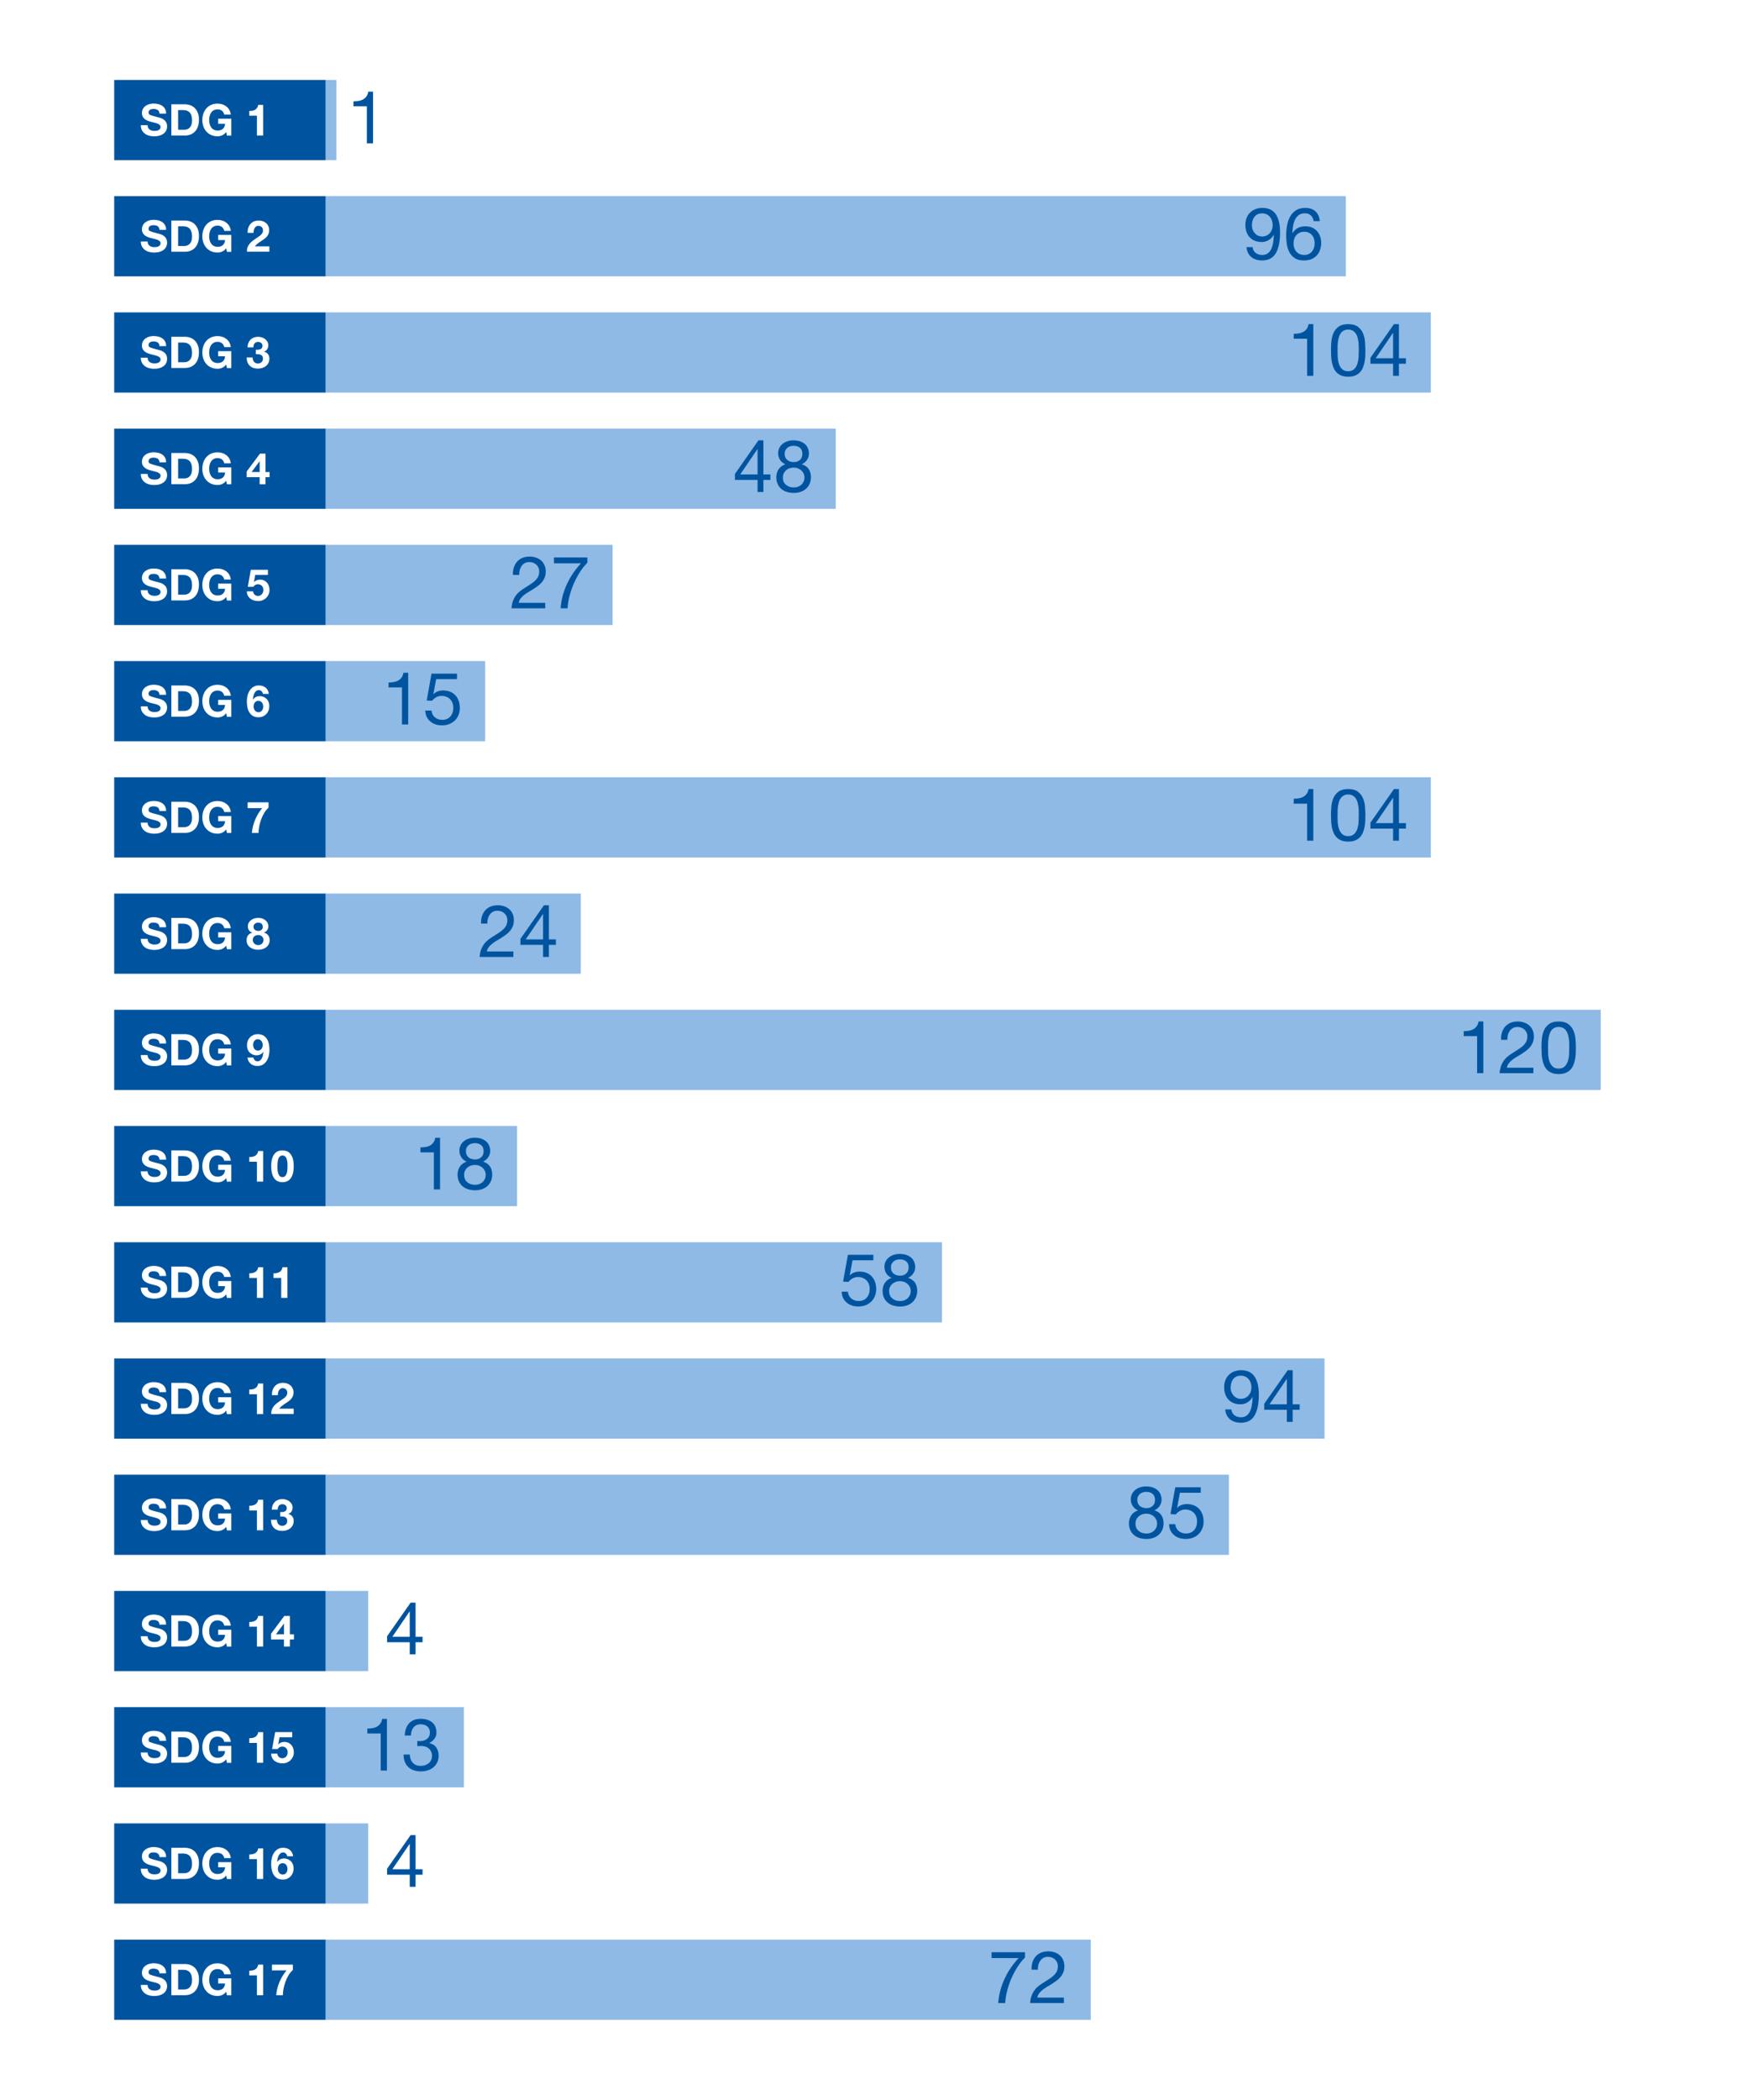 <?xml version="1.0" encoding="UTF-8"?><svg xmlns="http://www.w3.org/2000/svg" viewBox="0 0 600 717.04"><g id="a"><rect y="0" width="600" height="717.04" fill="#fff" stroke-width="0"/></g><g id="b"><rect x="39.02" y="27.3" width="72.28" height="27.38" fill="#00549f" stroke-width="0"/><rect x="39.02" y="66.99" width="72.28" height="27.38" fill="#00549f" stroke-width="0"/><rect x="39.02" y="106.68" width="72.28" height="27.38" fill="#00549f" stroke-width="0"/><rect x="39.02" y="146.37" width="72.28" height="27.38" fill="#00549f" stroke-width="0"/><rect x="39.02" y="186.06" width="72.28" height="27.38" fill="#00549f" stroke-width="0"/><rect x="39.02" y="225.75" width="72.28" height="27.38" fill="#00549f" stroke-width="0"/><rect x="39.02" y="265.45" width="72.28" height="27.38" fill="#00549f" stroke-width="0"/><rect x="39.02" y="305.14" width="72.28" height="27.38" fill="#00549f" stroke-width="0"/><rect x="39.02" y="344.83" width="72.28" height="27.38" fill="#00549f" stroke-width="0"/><rect x="39.02" y="384.52" width="72.28" height="27.38" fill="#00549f" stroke-width="0"/><rect x="39.02" y="424.21" width="72.28" height="27.38" fill="#00549f" stroke-width="0"/><rect x="39.02" y="463.9" width="72.28" height="27.38" fill="#00549f" stroke-width="0"/><rect x="39.02" y="503.59" width="72.28" height="27.38" fill="#00549f" stroke-width="0"/><rect x="39.02" y="543.28" width="72.28" height="27.38" fill="#00549f" stroke-width="0"/><rect x="39.02" y="582.98" width="72.28" height="27.38" fill="#00549f" stroke-width="0"/><rect x="39.02" y="622.67" width="72.28" height="27.38" fill="#00549f" stroke-width="0"/><rect x="39.02" y="662.36" width="72.28" height="27.38" fill="#00549f" stroke-width="0"/><rect x="111.3" y="27.3" width="3.63" height="27.38" fill="#8ebae5" stroke-width="0"/><rect x="111.3" y="66.99" width="348.53" height="27.38" fill="#8ebae5" stroke-width="0"/><rect x="111.3" y="106.68" width="377.57" height="27.38" fill="#8ebae5" stroke-width="0"/><rect x="111.3" y="146.37" width="174.26" height="27.38" fill="#8ebae5" stroke-width="0"/><rect x="111.3" y="186.06" width="98.02" height="27.38" fill="#8ebae5" stroke-width="0"/><rect x="111.3" y="225.75" width="54.46" height="27.38" fill="#8ebae5" stroke-width="0"/><rect x="111.3" y="265.45" width="377.57" height="27.38" fill="#8ebae5" stroke-width="0"/><rect x="111.3" y="305.14" width="87.13" height="27.38" fill="#8ebae5" stroke-width="0"/><rect x="111.3" y="344.83" width="435.65" height="27.38" fill="#8ebae5" stroke-width="0"/><rect x="111.3" y="384.52" width="65.35" height="27.38" fill="#8ebae5" stroke-width="0"/><rect x="111.3" y="424.21" width="210.57" height="27.38" fill="#8ebae5" stroke-width="0"/><rect x="111.3" y="463.9" width="341.27" height="27.38" fill="#8ebae5" stroke-width="0"/><rect x="111.3" y="503.59" width="308.59" height="27.38" fill="#8ebae5" stroke-width="0"/><rect x="111.3" y="543.28" width="14.52" height="27.38" fill="#8ebae5" stroke-width="0"/><rect x="111.3" y="582.98" width="47.2" height="27.38" fill="#8ebae5" stroke-width="0"/><rect x="111.3" y="622.67" width="14.52" height="27.38" fill="#8ebae5" stroke-width="0"/><rect x="111.3" y="662.36" width="261.39" height="27.38" fill="#8ebae5" stroke-width="0"/></g><g id="c"><path d="m127.47,48.95h-2.12v-12.65h-4.58v-1.69c.6,0,1.18-.05,1.74-.14.56-.09,1.07-.26,1.53-.51.46-.25.84-.59,1.16-1.02.31-.43.53-.98.65-1.64h1.62v17.65Z" fill="#00549f" stroke-width="0"/><path d="m50.43,42.74c0,.36.06.66.19.91.13.25.3.45.52.6.21.15.46.27.75.34.28.07.58.11.9.11.21,0,.43-.02.67-.05.24-.03.46-.1.67-.2.21-.1.38-.24.52-.41.14-.17.21-.4.21-.66,0-.29-.09-.52-.28-.7s-.43-.33-.72-.46c-.3-.12-.64-.23-1.02-.31-.38-.08-.76-.18-1.15-.29-.4-.1-.79-.22-1.17-.37-.38-.14-.72-.33-1.02-.56-.3-.23-.54-.51-.72-.85s-.28-.76-.28-1.25c0-.55.12-1.02.35-1.43s.54-.74.92-1.01c.38-.27.81-.47,1.28-.6.48-.13.96-.19,1.43-.19.56,0,1.09.06,1.61.19.51.12.97.33,1.37.6.4.28.71.63.95,1.07s.35.96.35,1.58h-2.27c-.02-.32-.09-.58-.2-.79-.11-.21-.27-.37-.46-.49-.19-.12-.41-.2-.66-.25s-.51-.07-.79-.07c-.19,0-.38.02-.57.06-.19.04-.36.11-.52.21-.15.1-.28.23-.38.38-.1.15-.15.34-.15.56s.04.38.12.51c.08.13.24.25.47.35.23.1.56.21.97.33.41.11.95.26,1.62.43.13.03.3.07.51.13.21.06.43.13.66.22.23.09.47.22.7.37.23.15.45.33.64.55.19.22.35.48.47.78.12.3.18.66.18,1.05,0,.49-.09.94-.28,1.36-.19.42-.47.78-.84,1.08-.37.3-.84.54-1.39.72-.55.17-1.19.26-1.92.26-.59,0-1.16-.07-1.71-.22-.55-.15-1.04-.38-1.46-.69-.42-.31-.75-.7-1.01-1.18s-.38-1.05-.37-1.7h2.27Z" fill="#fff" stroke-width="0"/><path d="m58.53,35.62h4.6c.69,0,1.33.11,1.92.33.59.22,1.11.55,1.54.99s.77.99,1.02,1.64.37,1.43.37,2.31c0,.78-.1,1.49-.3,2.15s-.5,1.23-.9,1.7c-.4.48-.91.85-1.51,1.13-.6.27-1.31.41-2.13.41h-4.6v-10.66Zm2.34,8.69h2.09c.34,0,.67-.05.99-.16.32-.11.6-.29.85-.55.25-.25.45-.58.6-.99s.22-.91.22-1.49c0-.54-.05-1.02-.16-1.46-.1-.43-.28-.8-.52-1.11-.24-.31-.56-.54-.95-.71-.39-.16-.88-.25-1.46-.25h-1.67v6.72Z" fill="#fff" stroke-width="0"/><path d="m77.3,45.07c-.42.54-.88.92-1.39,1.14-.51.22-1.02.33-1.54.33-.83,0-1.56-.14-2.21-.43s-1.19-.68-1.64-1.18c-.45-.5-.79-1.09-1.03-1.76-.24-.68-.36-1.4-.36-2.17s.12-1.52.36-2.21c.24-.69.58-1.28,1.03-1.79.45-.51,1-.91,1.64-1.19.65-.29,1.38-.43,2.21-.43.55,0,1.08.08,1.59.25.51.16.97.41,1.38.72.41.32.75.71,1.02,1.18.27.47.44,1.01.5,1.61h-2.24c-.14-.6-.41-1.05-.81-1.34-.4-.3-.88-.45-1.44-.45-.53,0-.98.1-1.34.31-.37.2-.67.48-.9.82-.23.34-.4.73-.5,1.17-.1.44-.16.89-.16,1.36s.05.88.16,1.31.27.8.5,1.14c.23.34.53.61.9.81.37.2.82.31,1.34.31.77,0,1.36-.2,1.79-.59.43-.39.68-.96.75-1.71h-2.36v-1.75h4.48v5.77h-1.49l-.24-1.21Z" fill="#fff" stroke-width="0"/><path d="m89.91,46.28h-2.12v-6.78h-2.63v-1.6c.37.01.72-.02,1.07-.08.34-.06.65-.18.93-.34.28-.16.51-.38.69-.65.18-.27.31-.6.37-1h1.69v10.46Z" fill="#fff" stroke-width="0"/><path d="m428.01,84.38c.08.86.43,1.53,1.05,1.99.62.46,1.35.7,2.2.7,1.3,0,2.27-.56,2.92-1.69.65-1.13,1.01-2.84,1.07-5.13l-.07-.05c-.4.75-.96,1.34-1.69,1.78-.73.44-1.53.66-2.39.66s-1.69-.15-2.39-.44c-.7-.29-1.28-.69-1.75-1.21-.47-.51-.83-1.13-1.07-1.85-.24-.72-.36-1.52-.36-2.4s.14-1.62.42-2.33c.28-.71.68-1.31,1.19-1.82.51-.51,1.13-.9,1.84-1.18.71-.28,1.49-.42,2.34-.42s1.59.13,2.33.39c.74.26,1.38.7,1.93,1.33.55.63.98,1.49,1.31,2.59s.49,2.47.49,4.13c0,3.05-.49,5.4-1.46,7.05-.97,1.64-2.53,2.46-4.67,2.46-.75,0-1.43-.1-2.05-.29-.62-.19-1.17-.48-1.63-.86-.46-.38-.84-.85-1.13-1.42-.29-.56-.47-1.23-.54-1.99h2.12Zm6.85-7.49c0-.55-.08-1.06-.24-1.54s-.39-.91-.7-1.28c-.31-.37-.69-.67-1.13-.88-.45-.22-.97-.32-1.57-.32-.63,0-1.17.12-1.61.35-.44.23-.8.54-1.07.93-.27.39-.47.83-.6,1.33-.12.5-.19,1.02-.19,1.57,0,.48.09.95.26,1.39s.42.85.72,1.19c.31.35.67.63,1.1.83s.89.31,1.41.31c.55,0,1.05-.1,1.49-.31.45-.21.83-.49,1.15-.85.31-.36.56-.77.72-1.23.17-.46.25-.96.25-1.49Z" fill="#00549f" stroke-width="0"/><path d="m448.83,75.49c-.1-.8-.41-1.44-.92-1.92-.51-.48-1.19-.72-2.04-.72-.9,0-1.62.22-2.18.66-.56.44-.98,1-1.28,1.67-.3.67-.51,1.4-.62,2.18s-.18,1.51-.2,2.19l.05.05c.5-.81,1.12-1.4,1.85-1.77.74-.36,1.59-.55,2.55-.55.85,0,1.61.15,2.28.44.67.29,1.24.69,1.69,1.21.46.51.81,1.12,1.06,1.82.25.7.37,1.45.37,2.27,0,.65-.1,1.32-.3,2.02-.2.7-.53,1.34-.98,1.92-.46.58-1.06,1.06-1.82,1.43s-1.69.56-2.8.56c-1.31,0-2.36-.27-3.16-.81s-1.41-1.22-1.84-2.05c-.43-.83-.72-1.74-.86-2.74-.14-1-.21-1.96-.21-2.89,0-1.21.1-2.39.31-3.52.21-1.14.56-2.14,1.06-3.02.5-.88,1.16-1.58,1.99-2.12.83-.53,1.88-.8,3.14-.8,1.46,0,2.62.39,3.49,1.17.86.78,1.36,1.89,1.49,3.34h-2.12Zm-3.19,3.66c-.6,0-1.12.1-1.57.31-.45.21-.83.49-1.14.85-.32.36-.55.78-.71,1.27-.16.49-.24,1.01-.24,1.56s.08,1.06.25,1.54.4.9.71,1.24c.31.35.69.63,1.14.83s.97.31,1.56.31,1.07-.1,1.52-.31c.45-.21.82-.49,1.12-.86.3-.36.53-.78.68-1.24.16-.46.24-.96.24-1.49s-.07-1.07-.21-1.56c-.14-.49-.36-.91-.66-1.27-.3-.36-.67-.64-1.12-.86-.45-.22-.97-.32-1.57-.32Z" fill="#00549f" stroke-width="0"/><path d="m50.43,82.44c0,.36.06.66.19.91.13.25.3.45.52.6.21.15.46.27.75.34.28.07.58.11.9.11.21,0,.43-.02.67-.05.24-.03.46-.1.67-.2.21-.1.38-.24.52-.41.14-.17.21-.4.21-.66,0-.29-.09-.52-.28-.7s-.43-.33-.72-.46c-.3-.12-.64-.23-1.02-.31-.38-.08-.76-.18-1.15-.29-.4-.1-.79-.22-1.17-.37-.38-.14-.72-.33-1.02-.56-.3-.23-.54-.51-.72-.85s-.28-.76-.28-1.25c0-.55.12-1.02.35-1.43s.54-.74.92-1.01c.38-.27.81-.47,1.28-.6.48-.13.96-.19,1.43-.19.56,0,1.09.06,1.61.19.51.12.97.33,1.37.6.4.28.71.63.95,1.07s.35.96.35,1.58h-2.27c-.02-.32-.09-.58-.2-.79-.11-.21-.27-.37-.46-.49-.19-.12-.41-.2-.66-.25s-.51-.07-.79-.07c-.19,0-.38.02-.57.06-.19.04-.36.11-.52.21-.15.1-.28.23-.38.38-.1.15-.15.34-.15.56s.04.38.12.51c.08.13.24.25.47.35.23.1.56.21.97.33.41.11.95.26,1.62.43.13.03.3.07.51.13.21.06.43.13.66.22.23.09.47.22.7.37.23.15.45.33.64.55.19.22.35.48.47.78.12.3.18.66.18,1.05,0,.49-.09.94-.28,1.36-.19.42-.47.78-.84,1.08-.37.3-.84.54-1.39.72-.55.17-1.19.26-1.92.26-.59,0-1.16-.07-1.71-.22-.55-.15-1.04-.38-1.46-.69-.42-.31-.75-.7-1.01-1.18s-.38-1.05-.37-1.7h2.27Z" fill="#fff" stroke-width="0"/><path d="m58.53,75.31h4.6c.69,0,1.33.11,1.92.33.59.22,1.11.55,1.54.99s.77.99,1.02,1.64.37,1.43.37,2.31c0,.78-.1,1.49-.3,2.15s-.5,1.23-.9,1.7c-.4.48-.91.85-1.51,1.13-.6.27-1.31.41-2.13.41h-4.6v-10.66Zm2.34,8.69h2.09c.34,0,.67-.05.99-.16.32-.11.6-.29.85-.55.25-.25.45-.58.6-.99s.22-.91.22-1.49c0-.54-.05-1.02-.16-1.46-.1-.43-.28-.8-.52-1.11-.24-.31-.56-.54-.95-.71-.39-.16-.88-.25-1.46-.25h-1.67v6.72Z" fill="#fff" stroke-width="0"/><path d="m77.3,84.77c-.42.54-.88.92-1.39,1.14-.51.22-1.02.33-1.54.33-.83,0-1.56-.14-2.21-.43s-1.19-.68-1.64-1.18c-.45-.5-.79-1.09-1.03-1.76-.24-.68-.36-1.4-.36-2.17s.12-1.52.36-2.21c.24-.69.58-1.28,1.03-1.79.45-.51,1-.91,1.64-1.19.65-.29,1.38-.43,2.21-.43.55,0,1.08.08,1.59.25.51.16.97.41,1.38.72.41.32.75.71,1.02,1.18.27.47.44,1.01.5,1.61h-2.24c-.14-.6-.41-1.05-.81-1.34-.4-.3-.88-.45-1.44-.45-.53,0-.98.1-1.34.31-.37.2-.67.48-.9.82-.23.34-.4.73-.5,1.17-.1.44-.16.89-.16,1.36s.05.88.16,1.31.27.8.5,1.14c.23.34.53.61.9.81.37.2.82.31,1.34.31.77,0,1.36-.2,1.79-.59.43-.39.68-.96.75-1.71h-2.36v-1.75h4.48v5.77h-1.49l-.24-1.21Z" fill="#fff" stroke-width="0"/><path d="m84.6,79.54c-.02-.6.05-1.15.21-1.67.16-.51.4-.96.72-1.34.32-.38.72-.68,1.2-.9.48-.21,1.04-.32,1.67-.32.48,0,.93.07,1.37.22s.81.36,1.14.64.59.62.78,1.03.29.87.29,1.37c0,.39-.05.74-.15,1.05-.1.31-.23.59-.4.84-.17.25-.37.48-.59.69s-.47.4-.72.58c-.26.18-.53.36-.8.53-.27.17-.54.36-.81.55s-.52.39-.76.6c-.24.21-.46.46-.65.72h4.94v1.82h-7.68c0-.61.09-1.14.26-1.58.17-.45.41-.85.71-1.2.3-.35.65-.68,1.05-.98.4-.3.83-.6,1.28-.91.23-.16.47-.32.73-.49.26-.16.5-.35.71-.54.21-.2.39-.42.54-.67.14-.25.22-.53.22-.85,0-.5-.15-.89-.44-1.18-.29-.29-.67-.43-1.13-.43-.32,0-.58.07-.79.22-.21.15-.38.34-.51.57s-.22.49-.28.77c-.05.28-.08.57-.08.84h-2.03Z" fill="#fff" stroke-width="0"/><path d="m448.74,128.33h-2.12v-12.65h-4.58v-1.69c.6,0,1.18-.05,1.74-.14.56-.09,1.07-.26,1.53-.51.46-.25.84-.59,1.16-1.02s.53-.98.65-1.64h1.62v17.65Z" fill="#00549f" stroke-width="0"/><path d="m454.77,119.67c0-.98.05-2,.14-3.05.09-1.05.33-2.02.72-2.9.39-.88.98-1.61,1.77-2.18.79-.57,1.87-.86,3.25-.86s2.46.29,3.25.86c.79.57,1.38,1.3,1.77,2.18.39.88.63,1.85.72,2.9.09,1.05.14,2.07.14,3.05,0,.65-.02,1.32-.05,2.02-.03.7-.12,1.38-.25,2.04-.13.66-.32,1.29-.57,1.88-.25.59-.59,1.11-1.02,1.56-.43.45-.98.81-1.63,1.07-.66.27-1.44.4-2.35.4s-1.7-.13-2.35-.4c-.66-.27-1.2-.62-1.63-1.07s-.77-.97-1.02-1.56c-.25-.59-.44-1.22-.57-1.88-.13-.66-.22-1.34-.25-2.04-.03-.7-.05-1.37-.05-2.02Zm2.24-.02c0,.66.02,1.41.06,2.23.04.82.17,1.59.4,2.31.22.72.58,1.33,1.08,1.83.5.5,1.19.75,2.09.75s1.59-.25,2.09-.75c.5-.5.86-1.11,1.08-1.83.22-.72.36-1.49.4-2.31.04-.82.06-1.56.06-2.23,0-.43,0-.91-.01-1.43,0-.52-.05-1.05-.12-1.57-.08-.52-.18-1.03-.32-1.53-.14-.5-.35-.93-.62-1.31s-.62-.68-1.03-.91c-.42-.23-.92-.35-1.52-.35s-1.1.12-1.52.35c-.42.23-.76.54-1.03.91s-.48.81-.62,1.31c-.14.5-.25,1.01-.32,1.53-.07.52-.12,1.05-.12,1.57,0,.52-.01,1-.01,1.43Z" fill="#00549f" stroke-width="0"/><path d="m477.99,122.33h2.39v1.87h-2.39v4.13h-1.99v-4.13h-7.74v-2.04l8.04-11.48h1.69v11.65Zm-1.99,0v-8.64h-.05l-5.88,8.64h5.93Z" fill="#00549f" stroke-width="0"/><path d="m50.43,122.13c0,.36.06.66.19.91.13.25.3.45.52.6.21.15.46.27.75.34.28.07.58.11.9.11.21,0,.43-.02.67-.05.24-.03.46-.1.67-.2.21-.1.38-.24.52-.41.14-.17.21-.4.21-.66,0-.29-.09-.52-.28-.7s-.43-.33-.72-.46c-.3-.12-.64-.23-1.02-.31-.38-.08-.76-.18-1.15-.29-.4-.1-.79-.22-1.17-.37-.38-.14-.72-.33-1.02-.56-.3-.23-.54-.51-.72-.85s-.28-.76-.28-1.25c0-.55.12-1.02.35-1.43s.54-.74.92-1.01c.38-.27.81-.47,1.28-.6.48-.13.96-.19,1.43-.19.56,0,1.09.06,1.61.19.51.12.97.33,1.37.6.4.28.71.63.95,1.07s.35.96.35,1.58h-2.27c-.02-.32-.09-.58-.2-.79-.11-.21-.27-.37-.46-.49-.19-.12-.41-.2-.66-.25s-.51-.07-.79-.07c-.19,0-.38.02-.57.06-.19.04-.36.11-.52.21-.15.1-.28.23-.38.38-.1.15-.15.34-.15.56s.04.38.12.51c.08.13.24.25.47.35.23.1.56.21.97.33.41.11.95.26,1.62.43.13.03.3.07.51.13.21.06.43.13.66.22.23.09.47.22.7.37.23.15.45.33.64.55.19.22.35.48.47.78.12.3.18.66.18,1.05,0,.49-.09.94-.28,1.36-.19.42-.47.78-.84,1.08-.37.3-.84.54-1.39.72-.55.17-1.19.26-1.92.26-.59,0-1.16-.07-1.71-.22-.55-.15-1.04-.38-1.46-.69-.42-.31-.75-.7-1.01-1.18s-.38-1.05-.37-1.7h2.27Z" fill="#fff" stroke-width="0"/><path d="m58.53,115h4.6c.69,0,1.33.11,1.92.33.59.22,1.11.55,1.54.99s.77.99,1.02,1.64.37,1.43.37,2.31c0,.78-.1,1.49-.3,2.15s-.5,1.23-.9,1.7c-.4.48-.91.85-1.51,1.13-.6.27-1.31.41-2.13.41h-4.6v-10.66Zm2.34,8.69h2.09c.34,0,.67-.05.99-.16.32-.11.6-.29.85-.55.25-.25.45-.58.6-.99s.22-.91.22-1.49c0-.54-.05-1.02-.16-1.46-.1-.43-.28-.8-.52-1.11-.24-.31-.56-.54-.95-.71-.39-.16-.88-.25-1.46-.25h-1.67v6.72Z" fill="#fff" stroke-width="0"/><path d="m77.3,124.46c-.42.54-.88.92-1.39,1.14-.51.22-1.02.33-1.54.33-.83,0-1.56-.14-2.21-.43s-1.19-.68-1.64-1.18c-.45-.5-.79-1.09-1.03-1.76-.24-.68-.36-1.4-.36-2.17s.12-1.52.36-2.21c.24-.69.58-1.28,1.03-1.79.45-.51,1-.91,1.64-1.19.65-.29,1.38-.43,2.21-.43.55,0,1.08.08,1.59.25.51.16.97.41,1.38.72.41.32.75.71,1.02,1.18.27.47.44,1.01.5,1.61h-2.24c-.14-.6-.41-1.05-.81-1.34-.4-.3-.88-.45-1.44-.45-.53,0-.98.1-1.34.31-.37.2-.67.48-.9.82-.23.34-.4.73-.5,1.17-.1.44-.16.89-.16,1.36s.05.88.16,1.31.27.8.5,1.14c.23.34.53.61.9.81.37.2.82.31,1.34.31.77,0,1.36-.2,1.79-.59.43-.39.68-.96.75-1.71h-2.36v-1.75h4.48v5.77h-1.49l-.24-1.21Z" fill="#fff" stroke-width="0"/><path d="m87.46,119.44c.23.02.47.02.73,0,.26-.02.5-.08.72-.17.22-.09.41-.23.55-.41.14-.18.22-.42.22-.72,0-.45-.15-.79-.45-1.03s-.64-.36-1.03-.36c-.54,0-.94.18-1.22.53s-.41.8-.4,1.34h-2.02c.02-.54.12-1.03.29-1.47.17-.44.42-.82.73-1.14.31-.32.69-.56,1.13-.74.44-.17.93-.26,1.46-.26.42,0,.84.06,1.25.19.42.12.79.31,1.13.56.33.25.6.55.81.91s.31.77.31,1.24c0,.5-.12.94-.37,1.34-.24.39-.61.66-1.1.8v.03c.58.13,1.03.41,1.36.84s.49.94.49,1.53c0,.55-.11,1.04-.32,1.46-.21.43-.5.79-.86,1.08-.36.29-.77.51-1.24.66-.47.15-.96.23-1.46.23-.59,0-1.12-.08-1.61-.25-.48-.17-.89-.42-1.23-.75-.34-.33-.6-.73-.78-1.2-.18-.47-.27-1.01-.26-1.61h2.02c0,.29.05.56.13.81.08.25.19.47.34.65.15.18.34.33.56.44.22.11.49.16.8.16.48,0,.88-.15,1.21-.45s.49-.7.49-1.19c0-.4-.08-.7-.23-.91-.15-.21-.35-.36-.59-.46-.24-.09-.5-.15-.78-.16s-.56-.02-.81-.02v-1.49Z" fill="#fff" stroke-width="0"/><path d="m260.84,162.02h2.39v1.87h-2.39v4.13h-1.99v-4.13h-7.74v-2.04l8.04-11.48h1.69v11.65Zm-1.99,0v-8.64h-.05l-5.88,8.64h5.93Z" fill="#00549f" stroke-width="0"/><path d="m265.87,154.88c0-.73.14-1.37.42-1.93.28-.56.66-1.02,1.15-1.41.48-.38,1.03-.67,1.66-.87.62-.2,1.27-.3,1.95-.3.96,0,1.78.13,2.46.39.68.26,1.23.6,1.66,1.02s.73.9.93,1.44c.2.54.3,1.09.3,1.66,0,.8-.22,1.52-.67,2.18-.45.66-1.04,1.15-1.77,1.48,1.06.33,1.85.88,2.36,1.63.51.76.77,1.68.77,2.78,0,.85-.15,1.61-.46,2.28-.31.67-.72,1.24-1.24,1.69-.52.46-1.14.81-1.85,1.05-.71.24-1.48.36-2.29.36s-1.63-.11-2.36-.34c-.73-.22-1.37-.56-1.9-1.01-.54-.45-.96-1.01-1.27-1.68-.31-.67-.46-1.46-.46-2.35,0-1.05.27-1.95.8-2.73.53-.77,1.29-1.33,2.29-1.68-.75-.3-1.34-.78-1.79-1.46-.45-.67-.67-1.41-.67-2.2Zm1.62,8.17c0,1.06.35,1.9,1.06,2.5.71.61,1.61.91,2.7.91.53,0,1.02-.09,1.46-.26.44-.17.82-.41,1.15-.72.32-.31.57-.67.75-1.08s.26-.87.26-1.37-.1-.92-.29-1.33c-.19-.41-.45-.76-.78-1.06-.33-.3-.72-.54-1.16-.71-.44-.17-.91-.26-1.41-.26-.53,0-1.02.08-1.47.24-.45.16-.84.39-1.18.68-.34.3-.61.66-.8,1.07-.19.42-.29.88-.29,1.39Zm.62-8.09c0,.48.08.9.25,1.26.17.36.39.65.67.88.28.23.61.41,1,.52.38.12.79.17,1.22.17.85,0,1.54-.25,2.09-.75.55-.5.82-1.19.82-2.09s-.28-1.57-.83-2.03c-.56-.46-1.27-.69-2.13-.69-.43,0-.83.06-1.21.17-.37.12-.7.29-.97.52-.27.23-.49.51-.66.85-.17.33-.25.72-.25,1.17Z" fill="#00549f" stroke-width="0"/><path d="m50.43,161.82c0,.36.06.66.19.91.13.25.3.45.52.6.21.15.46.27.75.34.28.07.58.11.9.11.21,0,.43-.02.67-.05.24-.03.46-.1.67-.2.21-.1.38-.24.52-.41.14-.17.21-.4.21-.66,0-.29-.09-.52-.28-.7s-.43-.33-.72-.46c-.3-.12-.64-.23-1.02-.31-.38-.08-.76-.18-1.15-.29-.4-.1-.79-.22-1.17-.37-.38-.14-.72-.33-1.02-.56-.3-.23-.54-.51-.72-.85s-.28-.76-.28-1.25c0-.55.12-1.02.35-1.43s.54-.74.92-1.01c.38-.27.81-.47,1.28-.6.48-.13.96-.19,1.43-.19.56,0,1.09.06,1.61.19.51.12.97.33,1.37.6.4.28.71.63.95,1.07s.35.96.35,1.58h-2.27c-.02-.32-.09-.58-.2-.79-.11-.21-.27-.37-.46-.49-.19-.12-.41-.2-.66-.25s-.51-.07-.79-.07c-.19,0-.38.02-.57.06-.19.04-.36.11-.52.21-.15.1-.28.23-.38.38-.1.15-.15.34-.15.56s.04.38.12.51c.08.13.24.25.47.35.23.1.56.21.97.33.41.11.95.26,1.62.43.13.03.3.07.51.13.21.06.43.13.66.22.23.09.47.22.7.37.23.15.45.33.64.55.19.22.35.48.47.78.12.3.18.66.18,1.05,0,.49-.09.94-.28,1.36-.19.42-.47.78-.84,1.08-.37.3-.84.54-1.39.72-.55.17-1.19.26-1.92.26-.59,0-1.16-.07-1.71-.22-.55-.15-1.04-.38-1.46-.69-.42-.31-.75-.7-1.01-1.18s-.38-1.05-.37-1.7h2.27Z" fill="#fff" stroke-width="0"/><path d="m58.53,154.69h4.6c.69,0,1.33.11,1.92.33.59.22,1.11.55,1.54.99s.77.99,1.02,1.64.37,1.43.37,2.31c0,.78-.1,1.49-.3,2.15s-.5,1.23-.9,1.7c-.4.48-.91.85-1.51,1.13-.6.27-1.31.41-2.13.41h-4.6v-10.66Zm2.34,8.69h2.09c.34,0,.67-.05.99-.16.32-.11.6-.29.85-.55.25-.25.45-.58.6-.99s.22-.91.22-1.49c0-.54-.05-1.02-.16-1.46-.1-.43-.28-.8-.52-1.11-.24-.31-.56-.54-.95-.71-.39-.16-.88-.25-1.46-.25h-1.67v6.72Z" fill="#fff" stroke-width="0"/><path d="m77.3,164.15c-.42.54-.88.92-1.39,1.14-.51.22-1.02.33-1.54.33-.83,0-1.56-.14-2.21-.43s-1.19-.68-1.64-1.18c-.45-.5-.79-1.09-1.03-1.76-.24-.68-.36-1.4-.36-2.17s.12-1.52.36-2.21c.24-.69.58-1.28,1.03-1.79.45-.51,1-.91,1.64-1.19.65-.29,1.38-.43,2.21-.43.55,0,1.08.08,1.59.25.51.16.97.41,1.38.72.41.32.75.71,1.02,1.18.27.47.44,1.01.5,1.61h-2.24c-.14-.6-.41-1.05-.81-1.34-.4-.3-.88-.45-1.44-.45-.53,0-.98.1-1.34.31-.37.2-.67.48-.9.82-.23.34-.4.73-.5,1.17-.1.44-.16.89-.16,1.36s.05.88.16,1.31.27.8.5,1.14c.23.34.53.61.9.81.37.2.82.31,1.34.31.77,0,1.36-.2,1.79-.59.43-.39.68-.96.75-1.71h-2.36v-1.75h4.48v5.77h-1.49l-.24-1.21Z" fill="#fff" stroke-width="0"/><path d="m88.71,162.94h-4.42v-1.94l4.54-6.09h1.9v6.29h1.39v1.75h-1.39v2.42h-2.02v-2.42Zm0-5.38h-.04l-2.7,3.63h2.75v-3.63Z" fill="#fff" stroke-width="0"/><path d="m175.27,196.31c-.05-.9.05-1.73.29-2.49.24-.76.6-1.42,1.08-1.98.48-.56,1.09-.99,1.82-1.31.73-.31,1.56-.47,2.49-.47.76,0,1.48.11,2.15.34.67.22,1.26.55,1.75.97.5.42.89.95,1.18,1.59.29.64.44,1.37.44,2.18s-.12,1.47-.36,2.07c-.24.6-.56,1.13-.96,1.61-.4.47-.85.9-1.37,1.28-.51.38-1.05.75-1.59,1.1-.55.33-1.1.66-1.64.98-.55.32-1.05.67-1.51,1.03-.46.37-.85.76-1.17,1.18s-.54.91-.63,1.46h9.06v1.87h-11.53c.08-1.05.27-1.94.57-2.68.3-.74.67-1.38,1.11-1.93.44-.55.94-1.02,1.49-1.43.56-.41,1.15-.8,1.78-1.18.75-.46,1.4-.89,1.97-1.28.56-.39,1.03-.78,1.41-1.18.37-.4.66-.83.85-1.29.19-.46.29-1,.29-1.62,0-.48-.09-.92-.27-1.31-.18-.39-.43-.73-.73-1.01-.31-.28-.67-.5-1.08-.65-.42-.15-.85-.22-1.32-.22-.61,0-1.14.13-1.58.39-.44.26-.8.59-1.08,1.01s-.49.88-.61,1.41c-.12.52-.18,1.05-.16,1.58h-2.12Z" fill="#00549f" stroke-width="0"/><path d="m200.69,192.18c-.9.88-1.73,1.93-2.51,3.14-.78,1.21-1.47,2.51-2.08,3.88s-1.1,2.8-1.48,4.26c-.38,1.46-.61,2.88-.7,4.26h-2.36c.1-1.49.34-2.95.73-4.37.39-1.42.89-2.78,1.51-4.08.61-1.3,1.32-2.53,2.13-3.7.81-1.16,1.67-2.23,2.6-3.21h-9.26v-1.99h11.43v1.82Z" fill="#00549f" stroke-width="0"/><path d="m50.43,201.51c0,.36.06.66.19.91.13.25.3.45.52.6.21.15.46.27.75.34.28.07.58.11.9.11.21,0,.43-.02.67-.05.24-.03.46-.1.67-.2.21-.1.38-.24.52-.41.14-.17.21-.4.21-.66,0-.29-.09-.52-.28-.7s-.43-.33-.72-.46c-.3-.12-.64-.23-1.02-.31-.38-.08-.76-.18-1.15-.29-.4-.1-.79-.22-1.17-.37-.38-.14-.72-.33-1.02-.56-.3-.23-.54-.51-.72-.85s-.28-.76-.28-1.25c0-.55.12-1.02.35-1.43s.54-.74.92-1.01c.38-.27.81-.47,1.28-.6.48-.13.96-.19,1.43-.19.56,0,1.09.06,1.61.19.51.12.97.33,1.37.6.4.28.71.63.95,1.07s.35.96.35,1.58h-2.27c-.02-.32-.09-.58-.2-.79-.11-.21-.27-.37-.46-.49-.19-.12-.41-.2-.66-.25s-.51-.07-.79-.07c-.19,0-.38.02-.57.06-.19.04-.36.11-.52.21-.15.1-.28.23-.38.38-.1.15-.15.34-.15.56s.04.38.12.51c.08.13.24.25.47.35.23.1.56.21.97.33.41.11.95.26,1.62.43.13.03.3.07.51.13.21.06.43.13.66.22.23.09.47.22.7.37.23.15.45.33.64.55.19.22.35.48.47.78.12.3.18.66.18,1.05,0,.49-.09.94-.28,1.36-.19.42-.47.78-.84,1.08-.37.3-.84.54-1.39.72-.55.17-1.19.26-1.92.26-.59,0-1.16-.07-1.71-.22-.55-.15-1.04-.38-1.46-.69-.42-.31-.75-.7-1.01-1.18s-.38-1.05-.37-1.7h2.27Z" fill="#fff" stroke-width="0"/><path d="m58.53,194.38h4.6c.69,0,1.33.11,1.92.33.59.22,1.11.55,1.54.99s.77.99,1.02,1.64.37,1.43.37,2.31c0,.78-.1,1.49-.3,2.15s-.5,1.23-.9,1.7c-.4.48-.91.85-1.51,1.13-.6.27-1.31.41-2.13.41h-4.6v-10.66Zm2.34,8.69h2.09c.34,0,.67-.05.99-.16.32-.11.6-.29.85-.55.25-.25.45-.58.6-.99s.22-.91.22-1.49c0-.54-.05-1.02-.16-1.46-.1-.43-.28-.8-.52-1.11-.24-.31-.56-.54-.95-.71-.39-.16-.88-.25-1.46-.25h-1.67v6.72Z" fill="#fff" stroke-width="0"/><path d="m77.3,203.84c-.42.54-.88.92-1.39,1.14-.51.22-1.02.33-1.54.33-.83,0-1.56-.14-2.21-.43s-1.19-.68-1.64-1.18c-.45-.5-.79-1.09-1.03-1.76-.24-.68-.36-1.4-.36-2.17s.12-1.52.36-2.21c.24-.69.58-1.28,1.03-1.79.45-.51,1-.91,1.64-1.19.65-.29,1.38-.43,2.21-.43.55,0,1.08.08,1.59.25.51.16.97.41,1.38.72.41.32.75.71,1.02,1.18.27.47.44,1.01.5,1.61h-2.24c-.14-.6-.41-1.05-.81-1.34-.4-.3-.88-.45-1.44-.45-.53,0-.98.1-1.34.31-.37.2-.67.48-.9.82-.23.34-.4.73-.5,1.17-.1.44-.16.89-.16,1.36s.05.88.16,1.31.27.8.5,1.14c.23.34.53.61.9.81.37.2.82.31,1.34.31.77,0,1.36-.2,1.79-.59.43-.39.68-.96.75-1.71h-2.36v-1.75h4.48v5.77h-1.49l-.24-1.21Z" fill="#fff" stroke-width="0"/><path d="m91.52,196.34h-4.32l-.42,2.38.03.03c.29-.29.6-.5.93-.62s.7-.19,1.12-.19c.52,0,.98.09,1.37.28.4.19.73.44,1.01.76.27.32.48.69.63,1.13.14.43.22.89.22,1.38,0,.54-.1,1.04-.31,1.5s-.49.86-.84,1.2c-.35.34-.76.6-1.23.79-.47.19-.97.28-1.49.27-.51,0-.99-.07-1.46-.21-.46-.14-.87-.35-1.23-.63-.36-.28-.65-.62-.86-1.04-.21-.41-.33-.89-.34-1.44h2.12c.05.47.23.85.55,1.14.31.29.7.43,1.17.43.28,0,.53-.05.75-.16.22-.11.41-.26.57-.45.16-.19.28-.41.37-.65.08-.24.13-.5.13-.75s-.04-.52-.12-.76c-.08-.24-.2-.45-.36-.63-.16-.18-.35-.32-.58-.42-.22-.1-.48-.15-.75-.15-.38,0-.69.07-.93.2-.24.13-.46.35-.67.63h-1.91l1.03-5.78h5.84v1.75Z" fill="#fff" stroke-width="0"/><path d="m139.47,247.4h-2.12v-12.65h-4.58v-1.69c.6,0,1.18-.05,1.74-.14.56-.09,1.07-.26,1.53-.51.46-.25.84-.59,1.16-1.02.31-.43.53-.98.65-1.64h1.62v17.65Z" fill="#00549f" stroke-width="0"/><path d="m156.15,231.92h-7.12l-.95,5.08.05.05c.38-.43.88-.75,1.48-.96.61-.21,1.21-.31,1.8-.31.78,0,1.52.12,2.22.37.7.25,1.3.63,1.82,1.13.51.51.92,1.14,1.22,1.89.3.76.45,1.64.45,2.65,0,.75-.13,1.47-.39,2.18-.26.71-.64,1.33-1.16,1.88-.51.55-1.16.99-1.93,1.32-.77.33-1.67.5-2.7.5-.76,0-1.48-.11-2.15-.34-.67-.22-1.27-.56-1.78-1-.51-.44-.92-.97-1.22-1.59-.3-.62-.46-1.33-.47-2.13h2.12c.03.45.15.87.34,1.26.19.39.45.73.77,1.02.32.29.71.51,1.15.67.44.16.92.24,1.46.24.5,0,.97-.09,1.43-.26s.85-.44,1.19-.78.61-.78.81-1.31c.2-.52.3-1.13.3-1.83,0-.58-.1-1.12-.29-1.61-.19-.49-.46-.91-.81-1.27-.35-.36-.77-.63-1.26-.83-.49-.2-1.03-.3-1.63-.3-.68,0-1.29.15-1.84.46s-1.03.71-1.44,1.21l-1.82-.1,1.64-9.16h8.71v1.87Z" fill="#00549f" stroke-width="0"/><path d="m50.43,241.2c0,.36.06.66.19.91.13.25.3.45.52.6.21.15.46.27.75.34.28.07.58.11.9.11.21,0,.43-.02.67-.05.24-.03.46-.1.67-.2.21-.1.38-.24.52-.41.14-.17.21-.4.21-.66,0-.29-.09-.52-.28-.7s-.43-.33-.72-.46c-.3-.12-.64-.23-1.02-.31-.38-.08-.76-.18-1.15-.29-.4-.1-.79-.22-1.17-.37-.38-.14-.72-.33-1.02-.56-.3-.23-.54-.51-.72-.85s-.28-.76-.28-1.25c0-.55.12-1.02.35-1.43s.54-.74.92-1.01c.38-.27.81-.47,1.28-.6.48-.13.96-.19,1.43-.19.56,0,1.09.06,1.61.19.51.12.97.33,1.37.6.4.28.71.63.95,1.07s.35.96.35,1.58h-2.27c-.02-.32-.09-.58-.2-.79-.11-.21-.27-.37-.46-.49-.19-.12-.41-.2-.66-.25s-.51-.07-.79-.07c-.19,0-.38.02-.57.06-.19.04-.36.11-.52.21-.15.1-.28.23-.38.38-.1.15-.15.34-.15.56s.04.38.12.51c.08.13.24.25.47.35.23.1.56.21.97.33.41.11.95.26,1.62.43.13.03.3.07.51.13.21.06.43.13.66.22.23.09.47.22.7.37.23.15.45.33.64.55.19.22.35.48.47.78.12.3.18.66.18,1.05,0,.49-.09.94-.28,1.36-.19.42-.47.78-.84,1.08-.37.3-.84.54-1.39.72-.55.17-1.19.26-1.92.26-.59,0-1.16-.07-1.71-.22-.55-.15-1.04-.38-1.46-.69-.42-.31-.75-.7-1.01-1.18s-.38-1.05-.37-1.7h2.27Z" fill="#fff" stroke-width="0"/><path d="m58.53,234.08h4.6c.69,0,1.33.11,1.92.33.59.22,1.11.55,1.54.99s.77.99,1.02,1.64.37,1.43.37,2.31c0,.78-.1,1.49-.3,2.15s-.5,1.23-.9,1.7c-.4.48-.91.85-1.51,1.13-.6.27-1.31.41-2.13.41h-4.6v-10.66Zm2.34,8.69h2.09c.34,0,.67-.05.99-.16.32-.11.6-.29.85-.55.25-.25.45-.58.6-.99s.22-.91.22-1.49c0-.54-.05-1.02-.16-1.46-.1-.43-.28-.8-.52-1.11-.24-.31-.56-.54-.95-.71-.39-.16-.88-.25-1.46-.25h-1.67v6.72Z" fill="#fff" stroke-width="0"/><path d="m77.3,243.53c-.42.54-.88.92-1.39,1.14-.51.22-1.02.33-1.54.33-.83,0-1.56-.14-2.21-.43s-1.19-.68-1.64-1.18c-.45-.5-.79-1.09-1.03-1.76-.24-.68-.36-1.4-.36-2.17s.12-1.52.36-2.21c.24-.69.58-1.28,1.03-1.79.45-.51,1-.91,1.64-1.19.65-.29,1.38-.43,2.21-.43.55,0,1.08.08,1.59.25.51.16.97.41,1.38.72.41.32.75.71,1.02,1.18.27.47.44,1.01.5,1.61h-2.24c-.14-.6-.41-1.05-.81-1.34-.4-.3-.88-.45-1.44-.45-.53,0-.98.1-1.34.31-.37.2-.67.48-.9.82-.23.34-.4.73-.5,1.17-.1.44-.16.89-.16,1.36s.05.88.16,1.31.27.8.5,1.14c.23.34.53.61.9.81.37.2.82.31,1.34.31.77,0,1.36-.2,1.79-.59.43-.39.68-.96.75-1.71h-2.36v-1.75h4.48v5.77h-1.49l-.24-1.21Z" fill="#fff" stroke-width="0"/><path d="m89.85,236.97c-.07-.35-.23-.65-.48-.91-.25-.26-.56-.39-.93-.39-.39,0-.71.11-.96.34-.25.22-.45.5-.6.82s-.26.67-.33,1.04c-.07.37-.11.7-.12.99l.03.03c.29-.42.63-.72,1.02-.9.39-.18.84-.27,1.34-.27.45,0,.89.1,1.31.29.43.19.79.46,1.09.78.28.32.48.68.61,1.09.13.41.19.82.19,1.24,0,.54-.09,1.04-.27,1.5-.18.46-.43.87-.75,1.21-.32.34-.7.61-1.15.81-.45.2-.95.3-1.49.3-.8,0-1.45-.16-1.96-.47-.51-.31-.92-.73-1.23-1.24-.31-.51-.52-1.09-.64-1.74-.12-.65-.18-1.3-.18-1.96s.07-1.28.22-1.93c.15-.65.39-1.24.72-1.76.33-.52.75-.95,1.27-1.28.52-.33,1.15-.49,1.9-.49.91,0,1.67.25,2.29.75.62.5.99,1.22,1.11,2.14h-2.02Zm-1.52,2.35c-.29,0-.54.05-.75.16-.21.1-.38.25-.52.43-.14.18-.24.39-.31.62-.07.23-.1.48-.1.74,0,.24.04.48.11.71s.18.44.33.63c.14.18.32.33.53.44.21.11.45.16.72.16.25,0,.47-.05.67-.16.2-.11.37-.25.51-.43.14-.18.24-.38.31-.61.07-.23.1-.46.1-.7s-.03-.49-.1-.72c-.06-.23-.16-.44-.29-.63-.13-.18-.3-.33-.5-.45s-.44-.17-.71-.17Z" fill="#fff" stroke-width="0"/><path d="m448.74,287.09h-2.12v-12.65h-4.58v-1.69c.6,0,1.18-.05,1.74-.14.56-.09,1.07-.26,1.53-.51.46-.25.84-.59,1.16-1.02s.53-.98.65-1.64h1.62v17.65Z" fill="#00549f" stroke-width="0"/><path d="m454.77,278.43c0-.98.05-2,.14-3.05.09-1.05.33-2.02.72-2.9.39-.88.98-1.61,1.77-2.18.79-.57,1.87-.86,3.25-.86s2.46.29,3.25.86c.79.57,1.38,1.3,1.77,2.18.39.88.63,1.85.72,2.9.09,1.05.14,2.07.14,3.05,0,.65-.02,1.32-.05,2.02-.03.7-.12,1.38-.25,2.04-.13.66-.32,1.29-.57,1.88-.25.59-.59,1.11-1.02,1.56-.43.45-.98.81-1.63,1.07-.66.27-1.44.4-2.35.4s-1.7-.13-2.35-.4c-.66-.27-1.2-.62-1.63-1.07s-.77-.97-1.02-1.56c-.25-.59-.44-1.22-.57-1.88-.13-.66-.22-1.34-.25-2.04-.03-.7-.05-1.37-.05-2.02Zm2.24-.02c0,.66.02,1.41.06,2.23.04.82.17,1.59.4,2.31.22.72.58,1.33,1.08,1.83.5.5,1.19.75,2.09.75s1.59-.25,2.09-.75c.5-.5.86-1.11,1.08-1.83.22-.72.36-1.49.4-2.31.04-.82.06-1.56.06-2.23,0-.43,0-.91-.01-1.43,0-.52-.05-1.05-.12-1.57-.08-.52-.18-1.03-.32-1.53-.14-.5-.35-.93-.62-1.31s-.62-.68-1.03-.91c-.42-.23-.92-.35-1.52-.35s-1.1.12-1.52.35c-.42.23-.76.54-1.03.91s-.48.81-.62,1.31c-.14.5-.25,1.01-.32,1.53-.07.52-.12,1.05-.12,1.57,0,.52-.01,1-.01,1.43Z" fill="#00549f" stroke-width="0"/><path d="m477.99,281.09h2.39v1.87h-2.39v4.13h-1.99v-4.13h-7.74v-2.04l8.04-11.48h1.69v11.65Zm-1.99,0v-8.64h-.05l-5.88,8.64h5.93Z" fill="#00549f" stroke-width="0"/><path d="m50.43,280.89c0,.36.06.66.19.91.13.25.3.45.52.6.21.15.46.27.75.34.28.07.58.11.9.11.21,0,.43-.02.67-.05.24-.03.46-.1.67-.2.21-.1.38-.24.52-.41.14-.17.21-.4.21-.66,0-.29-.09-.52-.28-.7s-.43-.33-.72-.46c-.3-.12-.64-.23-1.02-.31-.38-.08-.76-.18-1.15-.29-.4-.1-.79-.22-1.17-.37-.38-.14-.72-.33-1.02-.56-.3-.23-.54-.51-.72-.85s-.28-.76-.28-1.25c0-.55.12-1.02.35-1.43s.54-.74.92-1.01c.38-.27.81-.47,1.28-.6.48-.13.96-.19,1.43-.19.56,0,1.09.06,1.61.19.51.12.97.33,1.37.6.4.28.71.63.95,1.07s.35.96.35,1.58h-2.27c-.02-.32-.09-.58-.2-.79-.11-.21-.27-.37-.46-.49-.19-.12-.41-.2-.66-.25s-.51-.07-.79-.07c-.19,0-.38.02-.57.06-.19.04-.36.11-.52.21-.15.1-.28.23-.38.38-.1.15-.15.34-.15.56s.04.38.12.51c.08.13.24.25.47.35.23.1.56.21.97.33.41.11.95.26,1.62.43.13.03.3.07.51.13.21.06.43.13.66.22.23.09.47.22.7.37.23.15.45.33.64.55.19.22.35.48.47.78.12.3.18.66.18,1.05,0,.49-.09.94-.28,1.36-.19.42-.47.78-.84,1.08-.37.3-.84.54-1.39.72-.55.17-1.19.26-1.92.26-.59,0-1.16-.07-1.71-.22-.55-.15-1.04-.38-1.46-.69-.42-.31-.75-.7-1.01-1.18s-.38-1.05-.37-1.7h2.27Z" fill="#fff" stroke-width="0"/><path d="m58.53,273.77h4.6c.69,0,1.33.11,1.92.33.59.22,1.11.55,1.54.99s.77.99,1.02,1.64.37,1.43.37,2.31c0,.78-.1,1.49-.3,2.15s-.5,1.23-.9,1.7c-.4.48-.91.85-1.51,1.13-.6.27-1.31.41-2.13.41h-4.6v-10.66Zm2.34,8.69h2.09c.34,0,.67-.05.99-.16.32-.11.6-.29.85-.55.25-.25.45-.58.6-.99s.22-.91.22-1.49c0-.54-.05-1.02-.16-1.46-.1-.43-.28-.8-.52-1.11-.24-.31-.56-.54-.95-.71-.39-.16-.88-.25-1.46-.25h-1.67v6.72Z" fill="#fff" stroke-width="0"/><path d="m77.3,283.22c-.42.54-.88.92-1.39,1.14-.51.22-1.02.33-1.54.33-.83,0-1.56-.14-2.21-.43s-1.19-.68-1.64-1.18c-.45-.5-.79-1.09-1.03-1.76-.24-.68-.36-1.4-.36-2.17s.12-1.52.36-2.21c.24-.69.58-1.28,1.03-1.79.45-.51,1-.91,1.64-1.19.65-.29,1.38-.43,2.21-.43.55,0,1.08.08,1.59.25.51.16.97.41,1.38.72.41.32.75.71,1.02,1.18.27.47.44,1.01.5,1.61h-2.24c-.14-.6-.41-1.05-.81-1.34-.4-.3-.88-.45-1.44-.45-.53,0-.98.1-1.34.31-.37.2-.67.48-.9.82-.23.34-.4.73-.5,1.17-.1.44-.16.89-.16,1.36s.05.88.16,1.31.27.8.5,1.14c.23.34.53.61.9.81.37.2.82.31,1.34.31.77,0,1.36-.2,1.79-.59.43-.39.68-.96.75-1.71h-2.36v-1.75h4.48v5.77h-1.49l-.24-1.21Z" fill="#fff" stroke-width="0"/><path d="m91.77,275.8c-.55.48-1.03,1.07-1.46,1.76-.42.7-.78,1.44-1.07,2.23-.29.79-.51,1.58-.66,2.39-.15.81-.23,1.56-.24,2.26h-2.27c.12-1.55.49-3.05,1.1-4.5.61-1.45,1.42-2.78,2.41-3.98h-4.96v-1.97h7.14v1.82Z" fill="#fff" stroke-width="0"/><path d="m164.38,315.38c-.05-.9.05-1.73.29-2.49.24-.76.6-1.42,1.08-1.98.48-.56,1.09-.99,1.82-1.31.73-.31,1.56-.47,2.49-.47.76,0,1.48.11,2.15.34.67.22,1.26.55,1.75.97.5.42.89.95,1.18,1.59.29.64.44,1.37.44,2.18s-.12,1.47-.36,2.07c-.24.6-.56,1.13-.96,1.61-.4.47-.85.9-1.37,1.28-.51.38-1.05.75-1.59,1.1-.55.33-1.1.66-1.64.98-.55.32-1.05.67-1.51,1.03-.46.37-.85.76-1.17,1.18s-.54.91-.63,1.46h9.06v1.87h-11.53c.08-1.05.27-1.94.57-2.68.3-.74.67-1.38,1.11-1.93.44-.55.94-1.02,1.49-1.43.56-.41,1.15-.8,1.78-1.18.75-.46,1.4-.89,1.97-1.28.56-.39,1.03-.78,1.41-1.18.37-.4.66-.83.85-1.29.19-.46.29-1,.29-1.62,0-.48-.09-.92-.27-1.31-.18-.39-.43-.73-.73-1.01-.31-.28-.67-.5-1.08-.65-.42-.15-.85-.22-1.32-.22-.61,0-1.14.13-1.58.39-.44.26-.8.59-1.08,1.01s-.49.88-.61,1.41-.18,1.05-.16,1.58h-2.12Z" fill="#00549f" stroke-width="0"/><path d="m187.55,320.78h2.39v1.87h-2.39v4.13h-1.99v-4.13h-7.74v-2.04l8.04-11.48h1.69v11.65Zm-1.99,0v-8.64h-.05l-5.88,8.64h5.93Z" fill="#00549f" stroke-width="0"/><path d="m50.43,320.58c0,.36.06.66.19.91.13.25.3.45.52.6.21.15.46.27.75.34.28.07.58.11.9.11.21,0,.43-.02.67-.05.24-.03.46-.1.67-.2.21-.1.38-.24.52-.41.14-.17.21-.4.21-.66,0-.29-.09-.52-.28-.7s-.43-.33-.72-.46c-.3-.12-.64-.23-1.02-.31-.38-.08-.76-.18-1.15-.29-.4-.1-.79-.22-1.17-.37-.38-.14-.72-.33-1.02-.56-.3-.23-.54-.51-.72-.85s-.28-.76-.28-1.25c0-.55.12-1.02.35-1.43s.54-.74.92-1.01c.38-.27.81-.47,1.28-.6.48-.13.96-.19,1.43-.19.56,0,1.09.06,1.61.19.51.12.97.33,1.37.6.4.28.71.63.95,1.07s.35.96.35,1.58h-2.27c-.02-.32-.09-.58-.2-.79-.11-.21-.27-.37-.46-.49-.19-.12-.41-.2-.66-.25s-.51-.07-.79-.07c-.19,0-.38.02-.57.06-.19.04-.36.11-.52.21-.15.1-.28.23-.38.38-.1.15-.15.34-.15.56s.04.38.12.51c.08.13.24.25.47.35.23.1.56.21.97.33.41.11.95.26,1.62.43.13.03.3.07.51.13.21.06.43.13.66.22.23.09.47.22.7.37.23.15.45.33.64.55.19.22.35.48.47.78.12.3.18.66.18,1.05,0,.49-.09.94-.28,1.36-.19.42-.47.78-.84,1.08-.37.3-.84.54-1.39.72-.55.17-1.19.26-1.92.26-.59,0-1.16-.07-1.71-.22-.55-.15-1.04-.38-1.46-.69-.42-.31-.75-.7-1.01-1.18s-.38-1.05-.37-1.7h2.27Z" fill="#fff" stroke-width="0"/><path d="m58.53,313.46h4.6c.69,0,1.33.11,1.92.33.59.22,1.11.55,1.54.99s.77.99,1.02,1.64.37,1.43.37,2.31c0,.78-.1,1.49-.3,2.15s-.5,1.23-.9,1.7c-.4.48-.91.85-1.51,1.13-.6.27-1.31.41-2.13.41h-4.6v-10.66Zm2.34,8.69h2.09c.34,0,.67-.05.99-.16.32-.11.6-.29.85-.55.25-.25.45-.58.6-.99s.22-.91.22-1.49c0-.54-.05-1.02-.16-1.46-.1-.43-.28-.8-.52-1.11-.24-.31-.56-.54-.95-.71-.39-.16-.88-.25-1.46-.25h-1.67v6.72Z" fill="#fff" stroke-width="0"/><path d="m77.3,322.91c-.42.54-.88.92-1.39,1.14-.51.22-1.02.33-1.54.33-.83,0-1.56-.14-2.21-.43s-1.19-.68-1.64-1.18c-.45-.5-.79-1.09-1.03-1.76-.24-.68-.36-1.4-.36-2.17s.12-1.52.36-2.21c.24-.69.58-1.28,1.03-1.79.45-.51,1-.91,1.64-1.19.65-.29,1.38-.43,2.21-.43.55,0,1.08.08,1.59.25.51.16.97.41,1.38.72.41.32.75.71,1.02,1.18.27.47.44,1.01.5,1.61h-2.24c-.14-.6-.41-1.05-.81-1.34-.4-.3-.88-.45-1.44-.45-.53,0-.98.1-1.34.31-.37.2-.67.48-.9.82-.23.34-.4.73-.5,1.17-.1.44-.16.89-.16,1.36s.05.88.16,1.31.27.8.5,1.14c.23.34.53.61.9.81.37.2.82.31,1.34.31.77,0,1.36-.2,1.79-.59.43-.39.68-.96.75-1.71h-2.36v-1.75h4.48v5.77h-1.49l-.24-1.21Z" fill="#fff" stroke-width="0"/><path d="m84.69,316.31c0-.47.1-.88.31-1.24.21-.36.48-.66.81-.9.33-.24.71-.42,1.13-.54.42-.12.84-.18,1.27-.18.65,0,1.19.1,1.64.3.45.2.81.44,1.08.72s.47.59.59.92c.12.33.18.62.18.87,0,.52-.13.97-.39,1.36-.26.39-.64.67-1.13.84v.03c.63.14,1.11.44,1.45.89.34.45.51,1.01.51,1.67,0,.55-.11,1.03-.34,1.44s-.52.76-.89,1.03c-.37.27-.79.48-1.25.61-.47.13-.95.2-1.43.2s-1-.06-1.47-.19-.9-.33-1.27-.6c-.37-.27-.67-.61-.9-1.02-.22-.41-.34-.9-.34-1.46,0-.67.17-1.22.52-1.67s.83-.75,1.45-.9v-.03c-.51-.14-.89-.4-1.15-.79-.26-.39-.39-.84-.39-1.36Zm1.69,4.65c0,.27.05.51.15.73.1.22.23.41.4.56.16.15.36.27.58.36.22.08.47.13.72.13s.48-.04.7-.13c.22-.08.41-.2.58-.36.16-.15.29-.34.38-.56.09-.22.13-.46.13-.72s-.05-.48-.14-.68c-.1-.2-.22-.38-.39-.53-.16-.15-.35-.26-.57-.34-.21-.08-.45-.12-.69-.12-.52,0-.96.14-1.31.43-.36.28-.54.69-.54,1.23Zm.24-4.45c0,.23.04.43.13.6.08.17.2.31.35.43.15.11.32.2.52.26.19.06.4.09.6.09.44,0,.81-.12,1.11-.35.3-.23.46-.58.46-1.02,0-.13-.02-.28-.06-.45-.04-.17-.12-.33-.23-.48-.11-.15-.27-.27-.48-.37s-.47-.15-.8-.15c-.43,0-.8.12-1.12.37-.32.25-.48.61-.48,1.08Z" fill="#fff" stroke-width="0"/><path d="m506.83,366.47h-2.12v-12.65h-4.58v-1.69c.6,0,1.18-.05,1.74-.14.56-.09,1.07-.26,1.53-.51.46-.25.84-.59,1.16-1.02s.53-.98.65-1.64h1.62v17.65Z" fill="#00549f" stroke-width="0"/><path d="m512.9,355.07c-.05-.9.04-1.73.29-2.49.24-.76.6-1.42,1.08-1.98.48-.56,1.09-.99,1.82-1.31.73-.31,1.56-.47,2.49-.47.76,0,1.48.11,2.15.34s1.26.55,1.75.97c.5.42.89.95,1.18,1.59.29.64.44,1.37.44,2.18s-.12,1.47-.36,2.07c-.24.6-.56,1.13-.96,1.61-.4.47-.86.9-1.37,1.28-.51.38-1.05.75-1.59,1.1-.55.33-1.09.66-1.64.98-.55.32-1.05.67-1.51,1.03-.46.37-.85.76-1.17,1.18-.32.42-.54.91-.63,1.46h9.06v1.87h-11.53c.08-1.05.27-1.94.57-2.68.3-.74.67-1.38,1.11-1.93.44-.55.94-1.02,1.49-1.43.56-.41,1.15-.8,1.78-1.18.75-.46,1.4-.89,1.97-1.28.56-.39,1.03-.78,1.41-1.18.37-.4.66-.83.85-1.29.19-.46.29-1,.29-1.62,0-.48-.09-.92-.27-1.31-.18-.39-.43-.73-.73-1.01-.31-.28-.67-.5-1.08-.65s-.85-.22-1.32-.22c-.61,0-1.14.13-1.58.39-.44.26-.8.59-1.08,1.01-.28.42-.49.88-.61,1.41-.12.52-.18,1.05-.16,1.58h-2.12Z" fill="#00549f" stroke-width="0"/><path d="m526.69,357.81c0-.98.04-2,.14-3.05.09-1.05.33-2.02.72-2.9.39-.88.98-1.61,1.77-2.18.79-.57,1.87-.86,3.25-.86s2.46.29,3.25.86c.79.57,1.38,1.3,1.77,2.18.39.88.63,1.85.72,2.9.09,1.05.14,2.07.14,3.05,0,.65-.02,1.32-.05,2.02-.03.7-.12,1.38-.25,2.04-.13.66-.32,1.29-.57,1.88-.25.59-.59,1.11-1.02,1.56s-.97.81-1.63,1.07c-.66.27-1.44.4-2.35.4s-1.7-.13-2.35-.4c-.66-.27-1.2-.62-1.63-1.07s-.77-.97-1.02-1.56c-.25-.59-.44-1.22-.57-1.88-.13-.66-.22-1.34-.25-2.04-.03-.7-.05-1.37-.05-2.02Zm2.24-.02c0,.66.02,1.41.06,2.23.04.82.17,1.59.4,2.31.22.72.58,1.33,1.08,1.83.5.5,1.2.75,2.09.75s1.59-.25,2.09-.75c.5-.5.86-1.11,1.08-1.83.22-.72.36-1.49.4-2.31.04-.82.06-1.56.06-2.23,0-.43,0-.91-.01-1.43,0-.52-.05-1.05-.12-1.57-.07-.52-.18-1.03-.32-1.53-.14-.5-.35-.93-.62-1.31-.27-.37-.62-.68-1.03-.91-.42-.23-.92-.35-1.52-.35s-1.1.12-1.52.35c-.42.23-.76.54-1.03.91-.27.37-.48.81-.62,1.31-.14.5-.25,1.01-.32,1.53-.07.52-.12,1.05-.12,1.57,0,.52-.01,1-.01,1.43Z" fill="#00549f" stroke-width="0"/><path d="m50.43,360.27c0,.36.06.66.19.91.13.25.3.45.52.6.21.15.46.27.75.34.28.07.58.11.9.11.21,0,.43-.02.67-.05.24-.03.46-.1.67-.2.21-.1.38-.24.52-.41.14-.17.21-.4.21-.66,0-.29-.09-.52-.28-.7s-.43-.33-.72-.46c-.3-.12-.64-.23-1.02-.31-.38-.08-.76-.18-1.15-.29-.4-.1-.79-.22-1.17-.37-.38-.14-.72-.33-1.02-.56-.3-.23-.54-.51-.72-.85s-.28-.76-.28-1.25c0-.55.12-1.02.35-1.43s.54-.74.92-1.01c.38-.27.81-.47,1.28-.6.48-.13.96-.19,1.43-.19.56,0,1.09.06,1.61.19.51.12.97.33,1.37.6.4.28.71.63.95,1.07s.35.96.35,1.58h-2.27c-.02-.32-.09-.58-.2-.79-.11-.21-.27-.37-.46-.49-.19-.12-.41-.2-.66-.25s-.51-.07-.79-.07c-.19,0-.38.02-.57.06-.19.04-.36.11-.52.21-.15.1-.28.23-.38.38-.1.15-.15.34-.15.56s.04.38.12.51c.08.13.24.25.47.35.23.1.56.21.97.33.41.11.95.26,1.62.43.13.03.3.07.51.13.21.06.43.13.66.22.23.09.47.22.7.37.23.15.45.33.64.55.19.22.35.48.47.78.12.3.18.66.18,1.05,0,.49-.09.94-.28,1.36-.19.42-.47.78-.84,1.08-.37.3-.84.54-1.39.72-.55.17-1.19.26-1.92.26-.59,0-1.16-.07-1.71-.22-.55-.15-1.04-.38-1.46-.69-.42-.31-.75-.7-1.01-1.18s-.38-1.05-.37-1.7h2.27Z" fill="#fff" stroke-width="0"/><path d="m58.53,353.15h4.6c.69,0,1.33.11,1.92.33.59.22,1.11.55,1.54.99s.77.99,1.02,1.64.37,1.43.37,2.31c0,.78-.1,1.49-.3,2.15s-.5,1.23-.9,1.7c-.4.48-.91.85-1.51,1.13-.6.27-1.31.41-2.13.41h-4.6v-10.66Zm2.34,8.69h2.09c.34,0,.67-.05.99-.16.32-.11.6-.29.85-.55.25-.25.45-.58.6-.99s.22-.91.22-1.49c0-.54-.05-1.02-.16-1.46-.1-.43-.28-.8-.52-1.11-.24-.31-.56-.54-.95-.71-.39-.16-.88-.25-1.46-.25h-1.67v6.72Z" fill="#fff" stroke-width="0"/><path d="m77.3,362.6c-.42.54-.88.92-1.39,1.14-.51.22-1.02.33-1.54.33-.83,0-1.56-.14-2.21-.43s-1.19-.68-1.64-1.18c-.45-.5-.79-1.09-1.03-1.76-.24-.68-.36-1.4-.36-2.17s.12-1.52.36-2.21c.24-.69.58-1.28,1.03-1.79.45-.51,1-.91,1.64-1.19.65-.29,1.38-.43,2.21-.43.55,0,1.08.08,1.59.25.51.16.97.41,1.38.72.41.32.75.71,1.02,1.18.27.47.44,1.01.5,1.61h-2.24c-.14-.6-.41-1.05-.81-1.34-.4-.3-.88-.45-1.44-.45-.53,0-.98.1-1.34.31-.37.2-.67.48-.9.82-.23.34-.4.73-.5,1.17-.1.44-.16.89-.16,1.36s.05.88.16,1.31.27.8.5,1.14c.23.34.53.61.9.81.37.2.82.31,1.34.31.77,0,1.36-.2,1.79-.59.43-.39.68-.96.75-1.71h-2.36v-1.75h4.48v5.77h-1.49l-.24-1.21Z" fill="#fff" stroke-width="0"/><path d="m86.56,361.12c.07.35.23.65.48.91.25.26.56.39.93.39.39,0,.71-.11.96-.34s.45-.5.6-.82.26-.67.32-1.04c.06-.37.11-.7.13-.99l-.03-.03c-.29.42-.63.72-1.02.9-.39.18-.84.27-1.34.27-.45,0-.89-.1-1.31-.29s-.79-.46-1.09-.78c-.28-.32-.48-.68-.61-1.09s-.19-.82-.19-1.24c0-.54.09-1.04.26-1.5.17-.46.42-.87.75-1.21.32-.34.71-.61,1.16-.81s.95-.3,1.49-.3c.79,0,1.44.16,1.96.47.52.31.93.73,1.24,1.24.31.51.52,1.09.64,1.74.12.65.18,1.3.18,1.96s-.07,1.28-.22,1.93-.39,1.24-.72,1.76c-.33.52-.75.95-1.27,1.28-.52.33-1.15.49-1.9.49-.91,0-1.67-.25-2.29-.75-.62-.5-.99-1.22-1.11-2.14h2.02Zm1.52-2.35c.28,0,.53-.05.74-.16.21-.1.39-.25.53-.43.14-.18.24-.39.31-.62.07-.23.1-.48.1-.74,0-.24-.04-.48-.11-.71s-.18-.44-.33-.63c-.14-.18-.32-.33-.53-.44-.21-.11-.45-.16-.72-.16s-.49.05-.68.16c-.19.11-.36.25-.5.43-.14.18-.24.38-.31.61s-.1.46-.1.7.03.49.1.72c.06.23.16.44.29.63.13.18.3.33.5.45.2.11.44.17.71.17Z" fill="#fff" stroke-width="0"/><path d="m150.36,406.17h-2.12v-12.65h-4.58v-1.69c.6,0,1.18-.05,1.74-.14.56-.09,1.07-.26,1.53-.51.46-.25.84-.59,1.16-1.02.31-.43.53-.98.65-1.64h1.62v17.65Z" fill="#00549f" stroke-width="0"/><path d="m156.96,393.02c0-.73.14-1.37.42-1.93.28-.56.66-1.02,1.15-1.41.48-.38,1.03-.67,1.66-.87.62-.2,1.27-.3,1.95-.3.96,0,1.78.13,2.46.39.68.26,1.23.6,1.66,1.02s.73.9.93,1.44c.2.54.3,1.09.3,1.66,0,.8-.22,1.52-.67,2.18-.45.66-1.04,1.15-1.77,1.48,1.06.33,1.85.88,2.36,1.63.51.76.77,1.68.77,2.78,0,.85-.15,1.61-.46,2.28-.31.67-.72,1.24-1.24,1.69-.52.46-1.14.81-1.85,1.05-.71.24-1.48.36-2.29.36s-1.63-.11-2.36-.34c-.73-.22-1.37-.56-1.9-1.01-.54-.45-.96-1.01-1.27-1.68-.31-.67-.46-1.46-.46-2.35,0-1.05.27-1.95.8-2.73.53-.77,1.29-1.33,2.29-1.68-.75-.3-1.34-.78-1.79-1.46-.45-.67-.67-1.41-.67-2.2Zm1.62,8.17c0,1.06.35,1.9,1.06,2.5.71.61,1.61.91,2.7.91.53,0,1.02-.09,1.46-.26.44-.17.82-.41,1.15-.72.32-.31.57-.67.75-1.08s.26-.87.26-1.37-.1-.92-.29-1.33c-.19-.41-.45-.76-.78-1.06-.33-.3-.72-.54-1.16-.71-.44-.17-.91-.26-1.41-.26-.53,0-1.02.08-1.47.24-.45.16-.84.39-1.18.68-.34.3-.61.66-.8,1.07-.19.42-.29.88-.29,1.39Zm.62-8.09c0,.48.08.9.25,1.26.17.36.39.65.67.88.28.23.61.41,1,.52.38.12.79.17,1.22.17.85,0,1.54-.25,2.09-.75.55-.5.82-1.19.82-2.09s-.28-1.57-.83-2.03c-.56-.46-1.27-.69-2.13-.69-.43,0-.83.06-1.21.17-.37.12-.7.29-.97.52-.27.23-.49.51-.66.85-.17.33-.25.72-.25,1.17Z" fill="#00549f" stroke-width="0"/><path d="m50.43,399.96c0,.36.06.66.19.91.13.25.3.45.52.6.21.15.46.27.75.34.28.07.58.11.9.11.21,0,.43-.02.67-.05.24-.03.46-.1.67-.2.21-.1.38-.24.52-.41.14-.17.21-.4.21-.66,0-.29-.09-.52-.28-.7s-.43-.33-.72-.46c-.3-.12-.64-.23-1.02-.31-.38-.08-.76-.18-1.15-.29-.4-.1-.79-.22-1.17-.37-.38-.14-.72-.33-1.02-.56-.3-.23-.54-.51-.72-.85s-.28-.76-.28-1.25c0-.55.12-1.02.35-1.43s.54-.74.92-1.01c.38-.27.81-.47,1.28-.6.48-.13.96-.19,1.43-.19.56,0,1.09.06,1.61.19.51.12.97.33,1.37.6.4.28.71.63.95,1.07s.35.96.35,1.58h-2.27c-.02-.32-.09-.58-.2-.79-.11-.21-.27-.37-.46-.49-.19-.12-.41-.2-.66-.25s-.51-.07-.79-.07c-.19,0-.38.02-.57.06-.19.04-.36.11-.52.21-.15.1-.28.23-.38.38-.1.15-.15.34-.15.56s.04.38.12.51c.08.13.24.25.47.35.23.1.56.21.97.33.41.11.95.26,1.62.43.13.03.3.07.51.13.21.06.43.13.66.22.23.09.47.22.7.37.23.15.45.33.64.55.19.22.35.48.47.78.12.3.18.66.18,1.05,0,.49-.09.94-.28,1.36-.19.42-.47.78-.84,1.08-.37.3-.84.54-1.39.72-.55.17-1.19.26-1.92.26-.59,0-1.16-.07-1.71-.22-.55-.15-1.04-.38-1.46-.69-.42-.31-.75-.7-1.01-1.18s-.38-1.05-.37-1.7h2.27Z" fill="#fff" stroke-width="0"/><path d="m58.53,392.84h4.6c.69,0,1.33.11,1.92.33.59.22,1.11.55,1.54.99s.77.99,1.02,1.64.37,1.43.37,2.31c0,.78-.1,1.49-.3,2.15s-.5,1.23-.9,1.7c-.4.48-.91.85-1.51,1.13-.6.27-1.31.41-2.13.41h-4.6v-10.66Zm2.34,8.69h2.09c.34,0,.67-.05.99-.16.32-.11.6-.29.85-.55.25-.25.45-.58.6-.99s.22-.91.22-1.49c0-.54-.05-1.02-.16-1.46-.1-.43-.28-.8-.52-1.11-.24-.31-.56-.54-.95-.71-.39-.16-.88-.25-1.46-.25h-1.67v6.72Z" fill="#fff" stroke-width="0"/><path d="m77.3,402.29c-.42.54-.88.92-1.39,1.14-.51.22-1.02.33-1.54.33-.83,0-1.56-.14-2.21-.43s-1.19-.68-1.64-1.18c-.45-.5-.79-1.09-1.03-1.76-.24-.68-.36-1.4-.36-2.17s.12-1.52.36-2.21c.24-.69.58-1.28,1.03-1.79.45-.51,1-.91,1.64-1.19.65-.29,1.38-.43,2.21-.43.55,0,1.08.08,1.59.25.51.16.97.41,1.38.72.41.32.75.71,1.02,1.18.27.47.44,1.01.5,1.61h-2.24c-.14-.6-.41-1.05-.81-1.34-.4-.3-.88-.45-1.44-.45-.53,0-.98.1-1.34.31-.37.2-.67.48-.9.82-.23.34-.4.73-.5,1.17-.1.44-.16.89-.16,1.36s.05.88.16,1.31.27.8.5,1.14c.23.34.53.61.9.81.37.2.82.31,1.34.31.77,0,1.36-.2,1.79-.59.43-.39.68-.96.75-1.71h-2.36v-1.75h4.48v5.77h-1.49l-.24-1.21Z" fill="#fff" stroke-width="0"/><path d="m89.91,403.5h-2.12v-6.78h-2.63v-1.6c.37.01.72-.02,1.07-.08.34-.06.65-.18.93-.34.28-.16.51-.38.69-.65.18-.27.31-.6.37-1h1.69v10.46Z" fill="#fff" stroke-width="0"/><path d="m92.67,398.23c0-1.02.1-1.87.31-2.56.2-.69.48-1.25.83-1.67.35-.42.75-.72,1.22-.9.46-.18.95-.27,1.47-.27s1.01.09,1.48.27c.47.18.88.48,1.23.9.35.42.63.97.84,1.67.2.69.31,1.55.31,2.56s-.1,1.92-.31,2.61c-.2.7-.48,1.26-.84,1.69-.35.43-.76.73-1.23.91-.47.18-.96.27-1.48.27s-1.01-.09-1.47-.27c-.46-.18-.87-.48-1.22-.91s-.62-.99-.83-1.69c-.2-.7-.31-1.57-.31-2.61Zm2.12,0c0,.3,0,.66.03,1.08s.08.83.19,1.22c.1.39.27.73.5,1.01.23.28.56.42.99.42s.76-.14,1-.42c.24-.28.41-.61.52-1.01.1-.39.17-.8.19-1.22.02-.42.03-.78.03-1.08,0-.18,0-.4,0-.65,0-.25-.02-.52-.06-.78-.03-.27-.08-.54-.15-.8-.06-.26-.16-.5-.29-.71-.13-.21-.29-.38-.49-.51s-.44-.19-.73-.19-.52.06-.72.19-.36.3-.49.51c-.12.21-.22.45-.29.71-.07.26-.12.53-.15.8-.03.27-.05.53-.05.78,0,.25,0,.47,0,.65Z" fill="#fff" stroke-width="0"/><path d="m298.42,430.37h-7.12l-.95,5.08.05.05c.38-.43.88-.75,1.48-.96.61-.21,1.21-.31,1.8-.31.78,0,1.52.12,2.22.37.7.25,1.3.63,1.82,1.13.51.51.92,1.14,1.22,1.89.3.76.45,1.64.45,2.65,0,.75-.13,1.47-.39,2.18-.26.71-.64,1.33-1.16,1.88-.51.55-1.16.99-1.93,1.32-.77.33-1.67.5-2.7.5-.76,0-1.48-.11-2.15-.34-.67-.22-1.27-.56-1.78-1-.51-.44-.92-.97-1.22-1.59-.3-.62-.46-1.33-.47-2.13h2.12c.03.45.15.87.34,1.26.19.39.45.73.77,1.02.32.29.71.51,1.15.67.44.16.92.24,1.46.24.5,0,.97-.09,1.43-.26s.85-.44,1.19-.78.61-.78.81-1.31c.2-.52.3-1.13.3-1.83,0-.58-.1-1.12-.29-1.61-.19-.49-.46-.91-.81-1.27-.35-.36-.77-.63-1.26-.83-.49-.2-1.03-.3-1.63-.3-.68,0-1.29.15-1.84.46s-1.03.71-1.44,1.21l-1.82-.1,1.64-9.16h8.71v1.87Z" fill="#00549f" stroke-width="0"/><path d="m302.18,432.71c0-.73.14-1.37.42-1.93.28-.56.66-1.02,1.15-1.41.48-.38,1.03-.67,1.66-.87.62-.2,1.27-.3,1.95-.3.96,0,1.78.13,2.46.39.68.26,1.23.6,1.66,1.02s.73.9.93,1.44c.2.54.3,1.09.3,1.66,0,.8-.22,1.52-.67,2.18-.45.66-1.04,1.15-1.77,1.48,1.06.33,1.85.88,2.36,1.63.51.76.77,1.68.77,2.78,0,.85-.15,1.61-.46,2.28-.31.67-.72,1.24-1.24,1.69-.52.46-1.14.81-1.85,1.05-.71.24-1.48.36-2.29.36s-1.63-.11-2.36-.34c-.73-.22-1.37-.56-1.9-1.01-.54-.45-.96-1.01-1.27-1.68-.31-.67-.46-1.46-.46-2.35,0-1.05.27-1.95.8-2.73.53-.77,1.29-1.33,2.29-1.68-.75-.3-1.34-.78-1.79-1.46-.45-.67-.67-1.41-.67-2.2Zm1.62,8.17c0,1.06.35,1.9,1.06,2.5.71.61,1.61.91,2.7.91.53,0,1.02-.09,1.46-.26.44-.17.82-.41,1.15-.72.32-.31.57-.67.75-1.08s.26-.87.26-1.37-.1-.92-.29-1.33c-.19-.41-.45-.76-.78-1.06-.33-.3-.72-.54-1.16-.71-.44-.17-.91-.26-1.41-.26-.53,0-1.02.08-1.47.24-.45.16-.84.39-1.18.68-.34.3-.61.66-.8,1.07-.19.42-.29.88-.29,1.39Zm.62-8.09c0,.48.08.9.25,1.26.17.36.39.65.67.88.28.23.61.41,1,.52.38.12.79.17,1.22.17.85,0,1.54-.25,2.09-.75.55-.5.82-1.19.82-2.09s-.28-1.57-.83-2.03c-.56-.46-1.27-.69-2.13-.69-.43,0-.83.06-1.21.17-.37.12-.7.29-.97.52-.27.23-.49.51-.66.85-.17.33-.25.72-.25,1.17Z" fill="#00549f" stroke-width="0"/><path d="m50.43,439.66c0,.36.06.66.19.91.13.25.3.45.52.6.21.15.46.27.75.34.28.07.58.11.9.11.21,0,.43-.02.67-.05.24-.03.46-.1.67-.2.21-.1.38-.24.52-.41.14-.17.21-.4.21-.66,0-.29-.09-.52-.28-.7s-.43-.33-.72-.46c-.3-.12-.64-.23-1.02-.31-.38-.08-.76-.18-1.15-.29-.4-.1-.79-.22-1.17-.37-.38-.14-.72-.33-1.02-.56-.3-.23-.54-.51-.72-.85s-.28-.76-.28-1.25c0-.55.12-1.02.35-1.43s.54-.74.92-1.01c.38-.27.81-.47,1.28-.6.48-.13.96-.19,1.43-.19.56,0,1.09.06,1.61.19.51.12.97.33,1.37.6.4.28.71.63.95,1.07s.35.96.35,1.58h-2.27c-.02-.32-.09-.58-.2-.79-.11-.21-.27-.37-.46-.49-.19-.12-.41-.2-.66-.25s-.51-.07-.79-.07c-.19,0-.38.02-.57.06-.19.04-.36.11-.52.21-.15.1-.28.23-.38.38-.1.15-.15.34-.15.56s.04.38.12.51c.08.13.24.25.47.35.23.1.56.21.97.33.41.11.95.26,1.62.43.13.03.3.07.51.13.21.06.43.13.66.22.23.09.47.22.7.37.23.15.45.33.64.55.19.22.35.48.47.78.12.3.18.66.18,1.05,0,.49-.09.94-.28,1.36-.19.42-.47.78-.84,1.08-.37.3-.84.54-1.39.72-.55.17-1.19.26-1.92.26-.59,0-1.16-.07-1.71-.22-.55-.15-1.04-.38-1.46-.69-.42-.31-.75-.7-1.01-1.18s-.38-1.05-.37-1.7h2.27Z" fill="#fff" stroke-width="0"/><path d="m58.53,432.53h4.6c.69,0,1.33.11,1.92.33.59.22,1.11.55,1.54.99s.77.99,1.02,1.64.37,1.43.37,2.31c0,.78-.1,1.49-.3,2.15s-.5,1.23-.9,1.7c-.4.48-.91.85-1.51,1.13-.6.27-1.31.41-2.13.41h-4.6v-10.66Zm2.34,8.69h2.09c.34,0,.67-.05.99-.16.32-.11.6-.29.85-.55.25-.25.45-.58.6-.99s.22-.91.22-1.49c0-.54-.05-1.02-.16-1.46-.1-.43-.28-.8-.52-1.11-.24-.31-.56-.54-.95-.71-.39-.16-.88-.25-1.46-.25h-1.67v6.72Z" fill="#fff" stroke-width="0"/><path d="m77.3,441.99c-.42.54-.88.92-1.39,1.14-.51.22-1.02.33-1.54.33-.83,0-1.56-.14-2.21-.43s-1.19-.68-1.64-1.18c-.45-.5-.79-1.09-1.03-1.76-.24-.68-.36-1.4-.36-2.17s.12-1.52.36-2.21c.24-.69.58-1.28,1.03-1.79.45-.51,1-.91,1.64-1.19.65-.29,1.38-.43,2.21-.43.55,0,1.08.08,1.59.25.51.16.97.41,1.38.72.41.32.75.71,1.02,1.18.27.47.44,1.01.5,1.61h-2.24c-.14-.6-.41-1.05-.81-1.34-.4-.3-.88-.45-1.44-.45-.53,0-.98.1-1.34.31-.37.2-.67.48-.9.82-.23.34-.4.73-.5,1.17-.1.44-.16.89-.16,1.36s.05.88.16,1.31.27.8.5,1.14c.23.34.53.61.9.81.37.2.82.31,1.34.31.77,0,1.36-.2,1.79-.59.43-.39.68-.96.75-1.71h-2.36v-1.75h4.48v5.77h-1.49l-.24-1.21Z" fill="#fff" stroke-width="0"/><path d="m89.91,443.2h-2.12v-6.78h-2.63v-1.6c.37.01.72-.02,1.07-.08.34-.06.65-.18.93-.34.28-.16.51-.38.69-.65.18-.27.31-.6.37-1h1.69v10.46Z" fill="#fff" stroke-width="0"/><path d="m98.21,443.2h-2.12v-6.78h-2.63v-1.6c.37.01.72-.02,1.07-.08.34-.06.65-.18.93-.34.28-.16.51-.38.69-.65.18-.27.31-.6.37-1h1.69v10.46Z" fill="#fff" stroke-width="0"/><path d="m420.75,481.29c.08.86.43,1.53,1.05,1.99.62.46,1.35.7,2.2.7,1.3,0,2.27-.56,2.92-1.69.65-1.13,1.01-2.84,1.07-5.13l-.07-.05c-.4.75-.96,1.34-1.69,1.78-.73.44-1.53.66-2.39.66s-1.69-.15-2.39-.44c-.7-.29-1.28-.69-1.75-1.21-.47-.51-.83-1.13-1.07-1.85-.24-.72-.36-1.52-.36-2.4s.14-1.62.42-2.33c.28-.71.68-1.31,1.19-1.82.51-.51,1.13-.9,1.84-1.18.71-.28,1.49-.42,2.34-.42s1.59.13,2.33.39c.74.26,1.38.7,1.93,1.33s.98,1.49,1.31,2.59c.32,1.1.49,2.47.49,4.13,0,3.05-.49,5.4-1.46,7.05-.97,1.64-2.53,2.46-4.67,2.46-.75,0-1.43-.1-2.05-.29-.62-.19-1.17-.48-1.63-.86-.46-.38-.84-.85-1.13-1.42-.29-.56-.47-1.23-.54-1.99h2.12Zm6.85-7.49c0-.55-.08-1.06-.24-1.54s-.39-.91-.7-1.28c-.31-.37-.69-.67-1.13-.88-.45-.22-.97-.32-1.57-.32-.63,0-1.17.12-1.61.35-.44.23-.8.54-1.07.93-.27.39-.47.83-.6,1.33-.12.5-.19,1.02-.19,1.57,0,.48.09.95.26,1.39s.42.85.72,1.19c.31.35.67.63,1.1.83s.89.31,1.41.31c.55,0,1.05-.1,1.49-.31.45-.21.83-.49,1.15-.85.31-.36.56-.77.72-1.23.17-.46.25-.96.25-1.49Z" fill="#00549f" stroke-width="0"/><path d="m441.69,479.55h2.39v1.87h-2.39v4.13h-1.99v-4.13h-7.74v-2.04l8.04-11.48h1.69v11.65Zm-1.99,0v-8.64h-.05l-5.88,8.64h5.93Z" fill="#00549f" stroke-width="0"/><path d="m50.43,479.35c0,.36.06.66.19.91.13.25.3.45.52.6.21.15.46.27.75.34.28.07.58.11.9.11.21,0,.43-.02.67-.05.24-.03.46-.1.67-.2.21-.1.38-.24.52-.41.14-.17.21-.4.21-.66,0-.29-.09-.52-.28-.7s-.43-.33-.72-.46c-.3-.12-.64-.23-1.02-.31-.38-.08-.76-.18-1.15-.29-.4-.1-.79-.22-1.17-.37-.38-.14-.72-.33-1.02-.56-.3-.23-.54-.51-.72-.85s-.28-.76-.28-1.25c0-.55.12-1.02.35-1.43s.54-.74.92-1.01c.38-.27.81-.47,1.28-.6.48-.13.96-.19,1.43-.19.56,0,1.09.06,1.61.19.51.12.97.33,1.37.6.4.28.71.63.95,1.07s.35.96.35,1.58h-2.27c-.02-.32-.09-.58-.2-.79-.11-.21-.27-.37-.46-.49-.19-.12-.41-.2-.66-.25s-.51-.07-.79-.07c-.19,0-.38.02-.57.06-.19.04-.36.11-.52.21-.15.1-.28.23-.38.38-.1.15-.15.34-.15.56s.04.38.12.51c.08.13.24.25.47.35.23.1.56.21.97.33.41.11.95.26,1.62.43.13.03.3.07.51.13.21.06.43.13.66.22.23.09.47.22.7.37.23.15.45.33.64.55.19.22.35.48.47.78.12.3.18.66.18,1.05,0,.49-.09.94-.28,1.36-.19.42-.47.78-.84,1.08-.37.3-.84.54-1.39.72-.55.17-1.19.26-1.92.26-.59,0-1.16-.07-1.71-.22-.55-.15-1.04-.38-1.46-.69-.42-.31-.75-.7-1.01-1.18s-.38-1.05-.37-1.7h2.27Z" fill="#fff" stroke-width="0"/><path d="m58.53,472.22h4.6c.69,0,1.33.11,1.92.33.59.22,1.11.55,1.54.99s.77.99,1.02,1.64.37,1.43.37,2.31c0,.78-.1,1.49-.3,2.15s-.5,1.23-.9,1.7c-.4.48-.91.85-1.51,1.13-.6.27-1.31.41-2.13.41h-4.6v-10.66Zm2.34,8.69h2.09c.34,0,.67-.05.99-.16.32-.11.6-.29.85-.55.25-.25.45-.58.6-.99s.22-.91.22-1.49c0-.54-.05-1.02-.16-1.46-.1-.43-.28-.8-.52-1.11-.24-.31-.56-.54-.95-.71-.39-.16-.88-.25-1.46-.25h-1.67v6.72Z" fill="#fff" stroke-width="0"/><path d="m77.3,481.68c-.42.54-.88.92-1.39,1.14-.51.22-1.02.33-1.54.33-.83,0-1.56-.14-2.21-.43s-1.19-.68-1.64-1.18c-.45-.5-.79-1.09-1.03-1.76-.24-.68-.36-1.4-.36-2.17s.12-1.52.36-2.21c.24-.69.58-1.28,1.03-1.79.45-.51,1-.91,1.64-1.19.65-.29,1.38-.43,2.21-.43.55,0,1.08.08,1.59.25.51.16.97.41,1.38.72.41.32.75.71,1.02,1.18.27.47.44,1.01.5,1.61h-2.24c-.14-.6-.41-1.05-.81-1.34-.4-.3-.88-.45-1.44-.45-.53,0-.98.1-1.34.31-.37.2-.67.48-.9.82-.23.34-.4.73-.5,1.17-.1.44-.16.89-.16,1.36s.05.88.16,1.31.27.8.5,1.14c.23.34.53.61.9.81.37.2.82.31,1.34.31.77,0,1.36-.2,1.79-.59.43-.39.68-.96.75-1.71h-2.36v-1.75h4.48v5.77h-1.49l-.24-1.21Z" fill="#fff" stroke-width="0"/><path d="m89.91,482.89h-2.12v-6.78h-2.63v-1.6c.37.01.72-.02,1.07-.08.34-.06.65-.18.93-.34.28-.16.51-.38.69-.65.18-.27.31-.6.37-1h1.69v10.46Z" fill="#fff" stroke-width="0"/><path d="m92.91,476.45c-.02-.6.05-1.15.21-1.67.16-.51.4-.96.72-1.34.32-.38.72-.68,1.2-.9.48-.21,1.04-.32,1.67-.32.48,0,.93.07,1.37.22s.81.36,1.14.64.59.62.78,1.03.29.87.29,1.37c0,.39-.05.74-.15,1.05-.1.31-.23.59-.4.84-.17.25-.37.48-.59.69s-.47.4-.72.58c-.26.18-.53.36-.8.53-.27.17-.54.36-.81.55s-.52.39-.76.6c-.24.21-.46.46-.65.72h4.94v1.82h-7.68c0-.61.09-1.14.26-1.58.17-.45.41-.85.71-1.2.3-.35.65-.68,1.05-.98.4-.3.83-.6,1.28-.91.23-.16.47-.32.73-.49.26-.16.5-.35.71-.54.21-.2.39-.42.54-.67.14-.25.22-.53.22-.85,0-.5-.15-.89-.44-1.18-.29-.29-.67-.43-1.13-.43-.32,0-.58.07-.79.22-.21.15-.38.34-.51.57s-.22.49-.28.77c-.05.28-.08.57-.08.84h-2.03Z" fill="#fff" stroke-width="0"/><path d="m386.36,512.1c0-.73.14-1.37.42-1.93.28-.56.66-1.02,1.15-1.41.48-.38,1.03-.67,1.66-.87.62-.2,1.27-.3,1.95-.3.96,0,1.78.13,2.46.39.68.26,1.23.6,1.66,1.02s.73.9.93,1.44c.2.54.3,1.09.3,1.66,0,.8-.22,1.52-.67,2.18-.45.66-1.04,1.15-1.77,1.48,1.06.33,1.85.88,2.36,1.63.51.76.77,1.68.77,2.78,0,.85-.15,1.61-.46,2.28-.31.67-.72,1.24-1.24,1.69-.52.46-1.14.81-1.85,1.05-.71.24-1.48.36-2.29.36s-1.63-.11-2.36-.34c-.73-.22-1.37-.56-1.9-1.01-.54-.45-.96-1.01-1.27-1.68-.31-.67-.46-1.46-.46-2.35,0-1.05.27-1.95.8-2.73.53-.77,1.29-1.33,2.29-1.68-.75-.3-1.34-.78-1.79-1.46-.45-.67-.67-1.41-.67-2.2Zm1.62,8.17c0,1.06.35,1.9,1.06,2.5.71.61,1.61.91,2.7.91.53,0,1.02-.09,1.46-.26.44-.17.82-.41,1.15-.72.32-.31.57-.67.75-1.08s.26-.87.26-1.37-.1-.92-.29-1.33c-.19-.41-.45-.76-.78-1.06-.33-.3-.72-.54-1.16-.71-.44-.17-.91-.26-1.41-.26-.53,0-1.02.08-1.47.24-.45.16-.84.39-1.18.68-.34.3-.61.66-.8,1.07-.19.42-.29.88-.29,1.39Zm.62-8.09c0,.48.08.9.25,1.26.17.36.39.65.67.88.28.23.61.41,1,.52.38.12.79.17,1.22.17.85,0,1.54-.25,2.09-.75.55-.5.82-1.19.82-2.09s-.28-1.57-.83-2.03c-.56-.46-1.27-.69-2.13-.69-.43,0-.83.06-1.21.17-.37.12-.7.29-.97.52-.27.23-.49.51-.66.85-.17.33-.25.72-.25,1.17Z" fill="#00549f" stroke-width="0"/><path d="m410.28,509.76h-7.12l-.95,5.08.05.05c.38-.43.88-.75,1.48-.96.61-.21,1.21-.31,1.8-.31.78,0,1.52.12,2.22.37.7.25,1.3.63,1.82,1.13.51.51.92,1.14,1.22,1.89.3.76.45,1.64.45,2.65,0,.75-.13,1.47-.39,2.18-.26.71-.64,1.33-1.16,1.88-.51.55-1.16.99-1.93,1.32-.77.33-1.67.5-2.7.5-.76,0-1.48-.11-2.15-.34-.67-.22-1.27-.56-1.78-1-.51-.44-.92-.97-1.22-1.59-.3-.62-.46-1.33-.47-2.13h2.12c.03.45.15.87.34,1.26.19.39.45.73.77,1.02.32.29.71.51,1.15.67.44.16.92.24,1.46.24.5,0,.97-.09,1.43-.26s.85-.44,1.19-.78.61-.78.81-1.31c.2-.52.3-1.13.3-1.83,0-.58-.1-1.12-.29-1.61-.19-.49-.46-.91-.81-1.27-.35-.36-.77-.63-1.26-.83-.49-.2-1.03-.3-1.63-.3-.68,0-1.29.15-1.84.46s-1.03.71-1.44,1.21l-1.82-.1,1.64-9.16h8.71v1.87Z" fill="#00549f" stroke-width="0"/><path d="m50.43,519.04c0,.36.06.66.19.91.13.25.3.45.52.6.21.15.46.27.75.34.28.07.58.11.9.11.21,0,.43-.02.67-.05.24-.03.46-.1.67-.2.21-.1.38-.24.52-.41.14-.17.21-.4.21-.66,0-.29-.09-.52-.28-.7s-.43-.33-.72-.46c-.3-.12-.64-.23-1.02-.31-.38-.08-.76-.18-1.15-.29-.4-.1-.79-.22-1.17-.37-.38-.14-.72-.33-1.02-.56-.3-.23-.54-.51-.72-.85s-.28-.76-.28-1.25c0-.55.12-1.02.35-1.43s.54-.74.92-1.01c.38-.27.81-.47,1.28-.6.48-.13.96-.19,1.43-.19.56,0,1.09.06,1.61.19.51.12.97.33,1.37.6.4.28.71.63.95,1.07s.35.96.35,1.58h-2.27c-.02-.32-.09-.58-.2-.79-.11-.21-.27-.37-.46-.49-.19-.12-.41-.2-.66-.25s-.51-.07-.79-.07c-.19,0-.38.02-.57.06-.19.04-.36.11-.52.21-.15.1-.28.23-.38.38-.1.15-.15.34-.15.56s.04.38.12.51c.08.13.24.25.47.35.23.1.56.21.97.33.41.11.95.26,1.62.43.13.03.3.07.51.13.21.06.43.13.66.22.23.09.47.22.7.37.23.15.45.33.64.55.19.22.35.48.47.78.12.3.18.66.18,1.05,0,.49-.09.94-.28,1.36-.19.42-.47.78-.84,1.08-.37.3-.84.54-1.39.72-.55.17-1.19.26-1.92.26-.59,0-1.16-.07-1.71-.22-.55-.15-1.04-.38-1.46-.69-.42-.31-.75-.7-1.01-1.18s-.38-1.05-.37-1.7h2.27Z" fill="#fff" stroke-width="0"/><path d="m58.53,511.91h4.6c.69,0,1.33.11,1.92.33.59.22,1.11.55,1.54.99s.77.99,1.02,1.64.37,1.43.37,2.31c0,.78-.1,1.49-.3,2.15s-.5,1.23-.9,1.7c-.4.48-.91.85-1.51,1.13-.6.27-1.31.41-2.13.41h-4.6v-10.66Zm2.34,8.69h2.09c.34,0,.67-.05.99-.16.32-.11.6-.29.85-.55.25-.25.45-.58.6-.99s.22-.91.22-1.49c0-.54-.05-1.02-.16-1.46-.1-.43-.28-.8-.52-1.11-.24-.31-.56-.54-.95-.71-.39-.16-.88-.25-1.46-.25h-1.67v6.72Z" fill="#fff" stroke-width="0"/><path d="m77.3,521.37c-.42.54-.88.92-1.39,1.14-.51.22-1.02.33-1.54.33-.83,0-1.56-.14-2.21-.43s-1.19-.68-1.64-1.18c-.45-.5-.79-1.09-1.03-1.76-.24-.68-.36-1.4-.36-2.17s.12-1.52.36-2.21c.24-.69.58-1.28,1.03-1.79.45-.51,1-.91,1.64-1.19.65-.29,1.38-.43,2.21-.43.55,0,1.08.08,1.59.25.51.16.97.41,1.38.72.41.32.75.71,1.02,1.18.27.47.44,1.01.5,1.61h-2.24c-.14-.6-.41-1.05-.81-1.34-.4-.3-.88-.45-1.44-.45-.53,0-.98.1-1.34.31-.37.2-.67.48-.9.82-.23.34-.4.73-.5,1.17-.1.44-.16.89-.16,1.36s.05.88.16,1.31.27.8.5,1.14c.23.34.53.61.9.81.37.2.82.31,1.34.31.77,0,1.36-.2,1.79-.59.43-.39.68-.96.75-1.71h-2.36v-1.75h4.48v5.77h-1.49l-.24-1.21Z" fill="#fff" stroke-width="0"/><path d="m89.91,522.58h-2.12v-6.78h-2.63v-1.6c.37.01.72-.02,1.07-.08.34-.06.65-.18.93-.34.28-.16.51-.38.69-.65.18-.27.31-.6.37-1h1.69v10.46Z" fill="#fff" stroke-width="0"/><path d="m95.76,516.35c.23.02.47.02.73,0,.26-.02.5-.08.72-.17.22-.09.41-.23.55-.41.14-.18.22-.42.22-.72,0-.45-.15-.79-.45-1.03s-.64-.36-1.03-.36c-.54,0-.94.18-1.22.53s-.41.8-.4,1.34h-2.02c.02-.54.12-1.03.29-1.47.17-.44.42-.82.73-1.14.31-.32.69-.56,1.13-.74.44-.17.93-.26,1.46-.26.42,0,.84.06,1.25.19.42.12.79.31,1.13.56.33.25.6.55.81.91s.31.77.31,1.24c0,.5-.12.94-.37,1.34-.24.39-.61.66-1.1.8v.03c.58.13,1.03.41,1.36.84s.49.94.49,1.53c0,.55-.11,1.04-.32,1.46-.21.43-.5.79-.86,1.08-.36.29-.77.51-1.24.66-.47.15-.96.23-1.46.23-.59,0-1.12-.08-1.61-.25-.48-.17-.89-.42-1.23-.75-.34-.33-.6-.73-.78-1.2-.18-.47-.27-1.01-.26-1.61h2.02c0,.29.05.56.13.81.08.25.19.47.34.65.15.18.34.33.56.44.22.11.49.16.8.16.48,0,.88-.15,1.21-.45s.49-.7.49-1.19c0-.4-.08-.7-.23-.91-.15-.21-.35-.36-.59-.46-.24-.09-.5-.15-.78-.16s-.56-.02-.81-.02v-1.49Z" fill="#fff" stroke-width="0"/><path d="m141.99,558.93h2.39v1.87h-2.39v4.13h-1.99v-4.13h-7.74v-2.04l8.04-11.48h1.69v11.65Zm-1.99,0v-8.64h-.05l-5.88,8.64h5.93Z" fill="#00549f" stroke-width="0"/><path d="m50.43,558.73c0,.36.06.66.19.91.13.25.3.45.52.6.21.15.46.27.75.34.28.07.58.11.9.11.21,0,.43-.02.67-.05.24-.03.46-.1.67-.2.21-.1.38-.24.52-.41.14-.17.21-.4.21-.66,0-.29-.09-.52-.28-.7s-.43-.33-.72-.46c-.3-.12-.64-.23-1.02-.31-.38-.08-.76-.18-1.15-.29-.4-.1-.79-.22-1.17-.37-.38-.14-.72-.33-1.02-.56-.3-.23-.54-.51-.72-.85s-.28-.76-.28-1.25c0-.55.12-1.02.35-1.43s.54-.74.92-1.01c.38-.27.81-.47,1.28-.6.48-.13.96-.19,1.43-.19.56,0,1.09.06,1.61.19.51.12.97.33,1.37.6.4.28.71.63.95,1.07s.35.96.35,1.58h-2.27c-.02-.32-.09-.58-.2-.79-.11-.21-.27-.37-.46-.49-.19-.12-.41-.2-.66-.25s-.51-.07-.79-.07c-.19,0-.38.02-.57.06-.19.04-.36.11-.52.21-.15.1-.28.23-.38.38-.1.15-.15.34-.15.56s.04.38.12.51c.08.13.24.25.47.35.23.1.56.21.97.33.41.11.95.26,1.62.43.13.03.3.07.51.13.21.06.43.13.66.22.23.09.47.22.7.37.23.15.45.33.64.55.19.22.35.48.47.78.12.3.18.66.18,1.05,0,.49-.09.94-.28,1.36-.19.42-.47.78-.84,1.08-.37.3-.84.54-1.39.72-.55.17-1.19.26-1.92.26-.59,0-1.16-.07-1.71-.22-.55-.15-1.04-.38-1.46-.69-.42-.31-.75-.7-1.01-1.18s-.38-1.05-.37-1.7h2.27Z" fill="#fff" stroke-width="0"/><path d="m58.53,551.61h4.6c.69,0,1.33.11,1.92.33.59.22,1.11.55,1.54.99s.77.99,1.02,1.64.37,1.43.37,2.31c0,.78-.1,1.49-.3,2.15s-.5,1.23-.9,1.7c-.4.48-.91.85-1.51,1.13-.6.27-1.31.41-2.13.41h-4.6v-10.66Zm2.34,8.69h2.09c.34,0,.67-.05.99-.16.32-.11.6-.29.85-.55.25-.25.45-.58.6-.99s.22-.91.22-1.49c0-.54-.05-1.02-.16-1.46-.1-.43-.28-.8-.52-1.11-.24-.31-.56-.54-.95-.71-.39-.16-.88-.25-1.46-.25h-1.67v6.72Z" fill="#fff" stroke-width="0"/><path d="m77.3,561.06c-.42.54-.88.92-1.39,1.14-.51.22-1.02.33-1.54.33-.83,0-1.56-.14-2.21-.43s-1.19-.68-1.64-1.18c-.45-.5-.79-1.09-1.03-1.76-.24-.68-.36-1.4-.36-2.17s.12-1.52.36-2.21c.24-.69.58-1.28,1.03-1.79.45-.51,1-.91,1.64-1.19.65-.29,1.38-.43,2.21-.43.55,0,1.08.08,1.59.25.51.16.97.41,1.38.72.41.32.75.71,1.02,1.18.27.47.44,1.01.5,1.61h-2.24c-.14-.6-.41-1.05-.81-1.34-.4-.3-.88-.45-1.44-.45-.53,0-.98.1-1.34.31-.37.2-.67.48-.9.82-.23.34-.4.73-.5,1.17-.1.44-.16.89-.16,1.36s.05.88.16,1.31.27.8.5,1.14c.23.34.53.61.9.81.37.2.82.31,1.34.31.77,0,1.36-.2,1.79-.59.43-.39.68-.96.75-1.71h-2.36v-1.75h4.48v5.77h-1.49l-.24-1.21Z" fill="#fff" stroke-width="0"/><path d="m89.91,562.27h-2.12v-6.78h-2.63v-1.6c.37.01.72-.02,1.07-.08.34-.06.65-.18.93-.34.28-.16.51-.38.69-.65.18-.27.31-.6.37-1h1.69v10.46Z" fill="#fff" stroke-width="0"/><path d="m97.02,559.85h-4.42v-1.94l4.54-6.09h1.9v6.29h1.39v1.75h-1.39v2.42h-2.02v-2.42Zm0-5.38h-.04l-2.7,3.63h2.75v-3.63Z" fill="#fff" stroke-width="0"/><path d="m132.21,604.62h-2.12v-12.65h-4.58v-1.69c.6,0,1.18-.05,1.74-.14.56-.09,1.07-.26,1.53-.51.46-.25.84-.59,1.16-1.02.31-.43.53-.98.65-1.64h1.62v17.65Z" fill="#00549f" stroke-width="0"/><path d="m142.62,594.54c.17.02.32.02.47.02h.45c.45,0,.88-.06,1.28-.19.41-.12.76-.31,1.07-.55.31-.24.55-.54.73-.9.18-.36.27-.78.27-1.26,0-.93-.3-1.63-.9-2.12-.6-.48-1.34-.72-2.24-.72-.58,0-1.08.1-1.49.31-.42.21-.76.49-1.03.83s-.48.76-.61,1.22c-.13.46-.2.95-.2,1.47h-2.12c.03-.85.17-1.62.41-2.32.24-.7.58-1.29,1.03-1.79.45-.5,1.01-.89,1.68-1.17.67-.28,1.45-.42,2.33-.42.76,0,1.47.1,2.13.29.66.19,1.22.48,1.71.86s.86.87,1.13,1.47.41,1.3.41,2.12-.24,1.48-.71,2.1c-.47.62-1.05,1.09-1.73,1.41v.05c1.08.23,1.88.74,2.4,1.52.52.78.78,1.7.78,2.76,0,.88-.16,1.66-.49,2.33-.32.67-.76,1.23-1.31,1.68s-1.19.79-1.93,1.02c-.74.23-1.52.35-2.35.35-.9,0-1.71-.13-2.44-.39-.73-.26-1.35-.63-1.87-1.12-.51-.49-.91-1.09-1.18-1.81-.27-.71-.4-1.53-.39-2.44h2.12c.03,1.15.36,2.08,1,2.8.63.72,1.55,1.08,2.76,1.08.51,0,1-.08,1.47-.24.46-.16.87-.38,1.22-.67.35-.29.63-.65.83-1.07s.31-.9.31-1.43-.1-1.03-.3-1.46c-.2-.42-.46-.78-.8-1.07-.33-.29-.73-.51-1.19-.65-.46-.14-.95-.21-1.47-.21-.45,0-.87.02-1.27.07v-1.79Z" fill="#00549f" stroke-width="0"/><path d="m50.43,598.42c0,.36.06.66.19.91.13.25.3.45.52.6.21.15.46.27.75.34.28.07.58.11.9.11.21,0,.43-.02.67-.05.24-.03.46-.1.67-.2.21-.1.38-.24.52-.41.14-.17.21-.4.21-.66,0-.29-.09-.52-.28-.7s-.43-.33-.72-.46c-.3-.12-.64-.23-1.02-.31-.38-.08-.76-.18-1.15-.29-.4-.1-.79-.22-1.17-.37-.38-.14-.72-.33-1.02-.56-.3-.23-.54-.51-.72-.85s-.28-.76-.28-1.25c0-.55.12-1.02.35-1.43s.54-.74.92-1.01c.38-.27.81-.47,1.28-.6.48-.13.96-.19,1.43-.19.56,0,1.09.06,1.61.19.51.12.97.33,1.37.6.4.28.71.63.95,1.07s.35.96.35,1.58h-2.27c-.02-.32-.09-.58-.2-.79-.11-.21-.27-.37-.46-.49-.19-.12-.41-.2-.66-.25s-.51-.07-.79-.07c-.19,0-.38.02-.57.06-.19.04-.36.11-.52.21-.15.1-.28.23-.38.38-.1.15-.15.34-.15.56s.04.38.12.51c.08.13.24.25.47.35.23.1.56.21.97.33.41.11.95.26,1.62.43.13.03.3.07.51.13.21.06.43.13.66.22.23.09.47.22.7.37.23.15.45.33.64.55.19.22.35.48.47.78.12.3.18.66.18,1.05,0,.49-.09.94-.28,1.36-.19.42-.47.78-.84,1.08-.37.3-.84.54-1.39.72-.55.17-1.19.26-1.92.26-.59,0-1.16-.07-1.71-.22-.55-.15-1.04-.38-1.46-.69-.42-.31-.75-.7-1.01-1.18s-.38-1.05-.37-1.7h2.27Z" fill="#fff" stroke-width="0"/><path d="m58.53,591.3h4.6c.69,0,1.33.11,1.92.33.59.22,1.11.55,1.54.99s.77.99,1.02,1.64.37,1.43.37,2.31c0,.78-.1,1.49-.3,2.15s-.5,1.23-.9,1.7c-.4.48-.91.85-1.51,1.13-.6.27-1.31.41-2.13.41h-4.6v-10.66Zm2.34,8.69h2.09c.34,0,.67-.05.99-.16.32-.11.6-.29.85-.55.25-.25.45-.58.6-.99s.22-.91.22-1.49c0-.54-.05-1.02-.16-1.46-.1-.43-.28-.8-.52-1.11-.24-.31-.56-.54-.95-.71-.39-.16-.88-.25-1.46-.25h-1.67v6.72Z" fill="#fff" stroke-width="0"/><path d="m77.3,600.75c-.42.54-.88.92-1.39,1.14-.51.22-1.02.33-1.54.33-.83,0-1.56-.14-2.21-.43s-1.19-.68-1.64-1.18c-.45-.5-.79-1.09-1.03-1.76-.24-.68-.36-1.4-.36-2.17s.12-1.52.36-2.21c.24-.69.58-1.28,1.03-1.79.45-.51,1-.91,1.64-1.19.65-.29,1.38-.43,2.21-.43.55,0,1.08.08,1.59.25.51.16.97.41,1.38.72.41.32.75.71,1.02,1.18.27.47.44,1.01.5,1.61h-2.24c-.14-.6-.41-1.05-.81-1.34-.4-.3-.88-.45-1.44-.45-.53,0-.98.1-1.34.31-.37.2-.67.48-.9.82-.23.34-.4.73-.5,1.17-.1.44-.16.89-.16,1.36s.05.88.16,1.31.27.8.5,1.14c.23.34.53.61.9.81.37.2.82.31,1.34.31.77,0,1.36-.2,1.79-.59.43-.39.68-.96.75-1.71h-2.36v-1.75h4.48v5.77h-1.49l-.24-1.21Z" fill="#fff" stroke-width="0"/><path d="m89.91,601.96h-2.12v-6.78h-2.63v-1.6c.37.01.72-.02,1.07-.08.34-.06.65-.18.93-.34.28-.16.51-.38.69-.65.18-.27.31-.6.37-1h1.69v10.46Z" fill="#fff" stroke-width="0"/><path d="m99.83,593.25h-4.32l-.42,2.38.03.03c.29-.29.6-.5.93-.62s.7-.19,1.12-.19c.52,0,.98.09,1.37.28.4.19.73.44,1.01.76.27.32.48.69.63,1.13.14.43.22.89.22,1.38,0,.54-.1,1.04-.31,1.5s-.49.86-.84,1.2c-.35.34-.76.6-1.23.79-.47.19-.97.28-1.49.27-.51,0-.99-.07-1.46-.21-.46-.14-.87-.35-1.23-.63-.36-.28-.65-.62-.86-1.04-.21-.41-.33-.89-.34-1.44h2.12c.05.47.23.85.55,1.14.31.29.7.43,1.17.43.28,0,.53-.05.75-.16.22-.11.41-.26.57-.45.16-.19.28-.41.37-.65.08-.24.13-.5.13-.75s-.04-.52-.12-.76c-.08-.24-.2-.45-.36-.63-.16-.18-.35-.32-.58-.42-.22-.1-.48-.15-.75-.15-.38,0-.69.07-.93.2-.24.13-.46.35-.67.63h-1.91l1.03-5.78h5.84v1.75Z" fill="#fff" stroke-width="0"/><path d="m141.99,638.32h2.39v1.87h-2.39v4.13h-1.99v-4.13h-7.74v-2.04l8.04-11.48h1.69v11.65Zm-1.99,0v-8.64h-.05l-5.88,8.64h5.93Z" fill="#00549f" stroke-width="0"/><path d="m50.43,638.11c0,.36.06.66.19.91.13.25.3.45.52.6.21.15.46.27.75.34.28.07.58.11.9.11.21,0,.43-.02.67-.05.24-.03.46-.1.67-.2.21-.1.38-.24.52-.41.14-.17.21-.4.21-.66,0-.29-.09-.52-.28-.7s-.43-.33-.72-.46c-.3-.12-.64-.23-1.02-.31-.38-.08-.76-.18-1.15-.29-.4-.1-.79-.22-1.17-.37-.38-.14-.72-.33-1.02-.56-.3-.23-.54-.51-.72-.85s-.28-.76-.28-1.25c0-.55.12-1.02.35-1.43s.54-.74.92-1.01c.38-.27.81-.47,1.28-.6.48-.13.96-.19,1.43-.19.56,0,1.09.06,1.61.19.51.12.97.33,1.37.6.4.28.71.63.95,1.07s.35.96.35,1.58h-2.27c-.02-.32-.09-.58-.2-.79-.11-.21-.27-.37-.46-.49-.19-.12-.41-.2-.66-.25s-.51-.07-.79-.07c-.19,0-.38.02-.57.06-.19.04-.36.11-.52.21-.15.1-.28.23-.38.38-.1.15-.15.34-.15.56s.04.38.12.51c.08.13.24.25.47.35.23.1.56.21.97.33.41.11.95.26,1.62.43.13.03.3.07.51.13.21.06.43.13.66.22.23.09.47.22.7.37.23.15.45.33.64.55.19.22.35.48.47.78.12.3.18.66.18,1.05,0,.49-.09.94-.28,1.36-.19.42-.47.78-.84,1.08-.37.3-.84.54-1.39.72-.55.17-1.19.26-1.92.26-.59,0-1.16-.07-1.71-.22-.55-.15-1.04-.38-1.46-.69-.42-.31-.75-.7-1.01-1.18s-.38-1.05-.37-1.7h2.27Z" fill="#fff" stroke-width="0"/><path d="m58.53,630.99h4.6c.69,0,1.33.11,1.92.33.59.22,1.11.55,1.54.99s.77.99,1.02,1.64.37,1.43.37,2.31c0,.78-.1,1.49-.3,2.15s-.5,1.23-.9,1.7c-.4.48-.91.85-1.51,1.13-.6.27-1.31.41-2.13.41h-4.6v-10.66Zm2.34,8.69h2.09c.34,0,.67-.05.99-.16.32-.11.6-.29.85-.55.25-.25.45-.58.6-.99s.22-.91.22-1.49c0-.54-.05-1.02-.16-1.46-.1-.43-.28-.8-.52-1.11-.24-.31-.56-.54-.95-.71-.39-.16-.88-.25-1.46-.25h-1.67v6.72Z" fill="#fff" stroke-width="0"/><path d="m77.3,640.44c-.42.54-.88.92-1.39,1.14-.51.22-1.02.33-1.54.33-.83,0-1.56-.14-2.21-.43s-1.19-.68-1.64-1.18c-.45-.5-.79-1.09-1.03-1.76-.24-.68-.36-1.4-.36-2.17s.12-1.52.36-2.21c.24-.69.58-1.28,1.03-1.79.45-.51,1-.91,1.64-1.19.65-.29,1.38-.43,2.21-.43.55,0,1.08.08,1.59.25.51.16.97.41,1.38.72.41.32.75.71,1.02,1.18.27.47.44,1.01.5,1.61h-2.24c-.14-.6-.41-1.05-.81-1.34-.4-.3-.88-.45-1.44-.45-.53,0-.98.1-1.34.31-.37.2-.67.48-.9.82-.23.34-.4.73-.5,1.17-.1.44-.16.89-.16,1.36s.05.88.16,1.31.27.8.5,1.14c.23.34.53.61.9.81.37.2.82.31,1.34.31.77,0,1.36-.2,1.79-.59.43-.39.68-.96.75-1.71h-2.36v-1.75h4.48v5.77h-1.49l-.24-1.21Z" fill="#fff" stroke-width="0"/><path d="m89.91,641.65h-2.12v-6.78h-2.63v-1.6c.37.01.72-.02,1.07-.08.34-.06.65-.18.93-.34.28-.16.51-.38.69-.65.18-.27.31-.6.37-1h1.69v10.46Z" fill="#fff" stroke-width="0"/><path d="m98.15,633.89c-.07-.35-.23-.65-.48-.91-.25-.26-.56-.39-.93-.39-.39,0-.71.11-.96.34-.25.22-.45.5-.6.82s-.26.67-.33,1.04c-.07.37-.11.7-.12.99l.03.03c.29-.42.63-.72,1.02-.9.39-.18.84-.27,1.34-.27.45,0,.89.1,1.31.29.43.19.79.46,1.09.78.28.32.48.68.61,1.09.13.41.19.82.19,1.24,0,.54-.09,1.04-.27,1.5-.18.46-.43.87-.75,1.21-.32.34-.7.61-1.15.81-.45.2-.95.3-1.49.3-.8,0-1.45-.16-1.96-.47-.51-.31-.92-.73-1.23-1.24-.31-.51-.52-1.09-.64-1.74-.12-.65-.18-1.3-.18-1.96s.07-1.28.22-1.93c.15-.65.39-1.24.72-1.76.33-.52.75-.95,1.27-1.28.52-.33,1.15-.49,1.9-.49.91,0,1.67.25,2.29.75.62.5.99,1.22,1.11,2.14h-2.02Zm-1.52,2.35c-.29,0-.54.05-.75.16-.21.1-.38.25-.52.43-.14.18-.24.39-.31.62-.07.23-.1.48-.1.74,0,.24.04.48.11.71s.18.44.33.63c.14.18.32.33.53.44.21.11.45.16.72.16.25,0,.47-.05.67-.16.2-.11.37-.25.51-.43.14-.18.24-.38.31-.61.07-.23.1-.46.1-.7s-.03-.49-.1-.72c-.06-.23-.16-.44-.29-.63-.13-.18-.3-.33-.5-.45s-.44-.17-.71-.17Z" fill="#fff" stroke-width="0"/><path d="m350.22,668.47c-.9.88-1.73,1.93-2.51,3.14-.78,1.21-1.47,2.51-2.08,3.88s-1.1,2.8-1.48,4.26c-.38,1.46-.61,2.88-.7,4.26h-2.36c.1-1.49.34-2.95.73-4.37.39-1.42.89-2.78,1.51-4.08.61-1.3,1.32-2.53,2.13-3.7.81-1.16,1.67-2.23,2.6-3.21h-9.26v-1.99h11.43v1.82Z" fill="#00549f" stroke-width="0"/><path d="m352.48,672.6c-.05-.9.05-1.73.29-2.49.24-.76.6-1.42,1.08-1.98.48-.56,1.09-.99,1.82-1.31.73-.31,1.56-.47,2.49-.47.76,0,1.48.11,2.15.34.67.22,1.26.55,1.75.97.5.42.89.95,1.18,1.59.29.64.44,1.37.44,2.18s-.12,1.47-.36,2.07c-.24.6-.56,1.13-.96,1.61-.4.47-.85.9-1.37,1.28-.51.38-1.05.75-1.59,1.1-.55.33-1.1.66-1.64.98-.55.32-1.05.67-1.51,1.03-.46.37-.85.76-1.17,1.18s-.54.91-.63,1.46h9.06v1.87h-11.53c.08-1.05.27-1.94.57-2.68.3-.74.67-1.38,1.11-1.93.44-.55.94-1.02,1.49-1.43.56-.41,1.15-.8,1.78-1.18.75-.46,1.4-.89,1.97-1.28.56-.39,1.03-.78,1.41-1.18.37-.4.66-.83.85-1.29.19-.46.29-1,.29-1.62,0-.48-.09-.92-.27-1.31-.18-.39-.43-.73-.73-1.01-.31-.28-.67-.5-1.08-.65-.42-.15-.85-.22-1.32-.22-.61,0-1.14.13-1.58.39-.44.26-.8.59-1.08,1.01s-.49.88-.61,1.41-.18,1.05-.16,1.58h-2.12Z" fill="#00549f" stroke-width="0"/><path d="m50.43,677.8c0,.36.06.66.19.91.13.25.3.45.52.6.21.15.46.27.75.34.28.07.58.11.9.11.21,0,.43-.02.67-.05.24-.03.46-.1.67-.2.21-.1.38-.24.52-.41.14-.17.21-.4.21-.66,0-.29-.09-.52-.28-.7s-.43-.33-.72-.46c-.3-.12-.64-.23-1.02-.31-.38-.08-.76-.18-1.15-.29-.4-.1-.79-.22-1.17-.37-.38-.14-.72-.33-1.02-.56-.3-.23-.54-.51-.72-.85s-.28-.76-.28-1.25c0-.55.12-1.02.35-1.43s.54-.74.92-1.01c.38-.27.81-.47,1.28-.6.48-.13.96-.19,1.43-.19.56,0,1.09.06,1.61.19.51.12.97.33,1.37.6.4.28.71.63.95,1.07s.35.96.35,1.58h-2.27c-.02-.32-.09-.58-.2-.79-.11-.21-.27-.37-.46-.49-.19-.12-.41-.2-.66-.25s-.51-.07-.79-.07c-.19,0-.38.02-.57.06-.19.04-.36.11-.52.21-.15.1-.28.23-.38.38-.1.15-.15.34-.15.56s.04.38.12.51c.08.13.24.25.47.35.23.1.56.21.97.33.41.11.95.26,1.62.43.13.03.3.07.51.13.21.06.43.13.66.22.23.09.47.22.7.37.23.15.45.33.64.55.19.22.35.48.47.78.12.3.18.66.18,1.05,0,.49-.09.94-.28,1.36-.19.42-.47.78-.84,1.08-.37.3-.84.54-1.39.72-.55.17-1.19.26-1.92.26-.59,0-1.16-.07-1.71-.22-.55-.15-1.04-.38-1.46-.69-.42-.31-.75-.7-1.01-1.18s-.38-1.05-.37-1.7h2.27Z" fill="#fff" stroke-width="0"/><path d="m58.53,670.68h4.6c.69,0,1.33.11,1.92.33.59.22,1.11.55,1.54.99s.77.99,1.02,1.64.37,1.43.37,2.31c0,.78-.1,1.49-.3,2.15s-.5,1.23-.9,1.7c-.4.48-.91.85-1.51,1.13-.6.27-1.31.41-2.13.41h-4.6v-10.66Zm2.34,8.69h2.09c.34,0,.67-.05.99-.16.32-.11.6-.29.85-.55.25-.25.45-.58.6-.99s.22-.91.22-1.49c0-.54-.05-1.02-.16-1.46-.1-.43-.28-.8-.52-1.11-.24-.31-.56-.54-.95-.71-.39-.16-.88-.25-1.46-.25h-1.67v6.72Z" fill="#fff" stroke-width="0"/><path d="m77.3,680.13c-.42.54-.88.92-1.39,1.14-.51.22-1.02.33-1.54.33-.83,0-1.56-.14-2.21-.43s-1.19-.68-1.64-1.18c-.45-.5-.79-1.09-1.03-1.76-.24-.68-.36-1.4-.36-2.17s.12-1.52.36-2.21c.24-.69.58-1.28,1.03-1.79.45-.51,1-.91,1.64-1.19.65-.29,1.38-.43,2.21-.43.55,0,1.08.08,1.59.25.51.16.97.41,1.38.72.41.32.75.71,1.02,1.18.27.47.44,1.01.5,1.61h-2.24c-.14-.6-.41-1.05-.81-1.34-.4-.3-.88-.45-1.44-.45-.53,0-.98.1-1.34.31-.37.2-.67.48-.9.82-.23.34-.4.73-.5,1.17-.1.44-.16.89-.16,1.36s.05.88.16,1.31.27.8.5,1.14c.23.34.53.61.9.81.37.2.82.31,1.34.31.77,0,1.36-.2,1.79-.59.43-.39.68-.96.75-1.71h-2.36v-1.75h4.48v5.77h-1.49l-.24-1.21Z" fill="#fff" stroke-width="0"/><path d="m89.91,681.34h-2.12v-6.78h-2.63v-1.6c.37.01.72-.02,1.07-.08.34-.06.65-.18.93-.34.28-.16.51-.38.69-.65.18-.27.31-.6.37-1h1.69v10.46Z" fill="#fff" stroke-width="0"/><path d="m100.08,672.71c-.55.48-1.03,1.07-1.46,1.76-.42.7-.78,1.44-1.07,2.23-.29.79-.51,1.58-.66,2.39-.15.81-.23,1.56-.24,2.26h-2.27c.12-1.55.49-3.05,1.1-4.5.61-1.45,1.42-2.78,2.41-3.98h-4.96v-1.97h7.14v1.82Z" fill="#fff" stroke-width="0"/></g></svg>